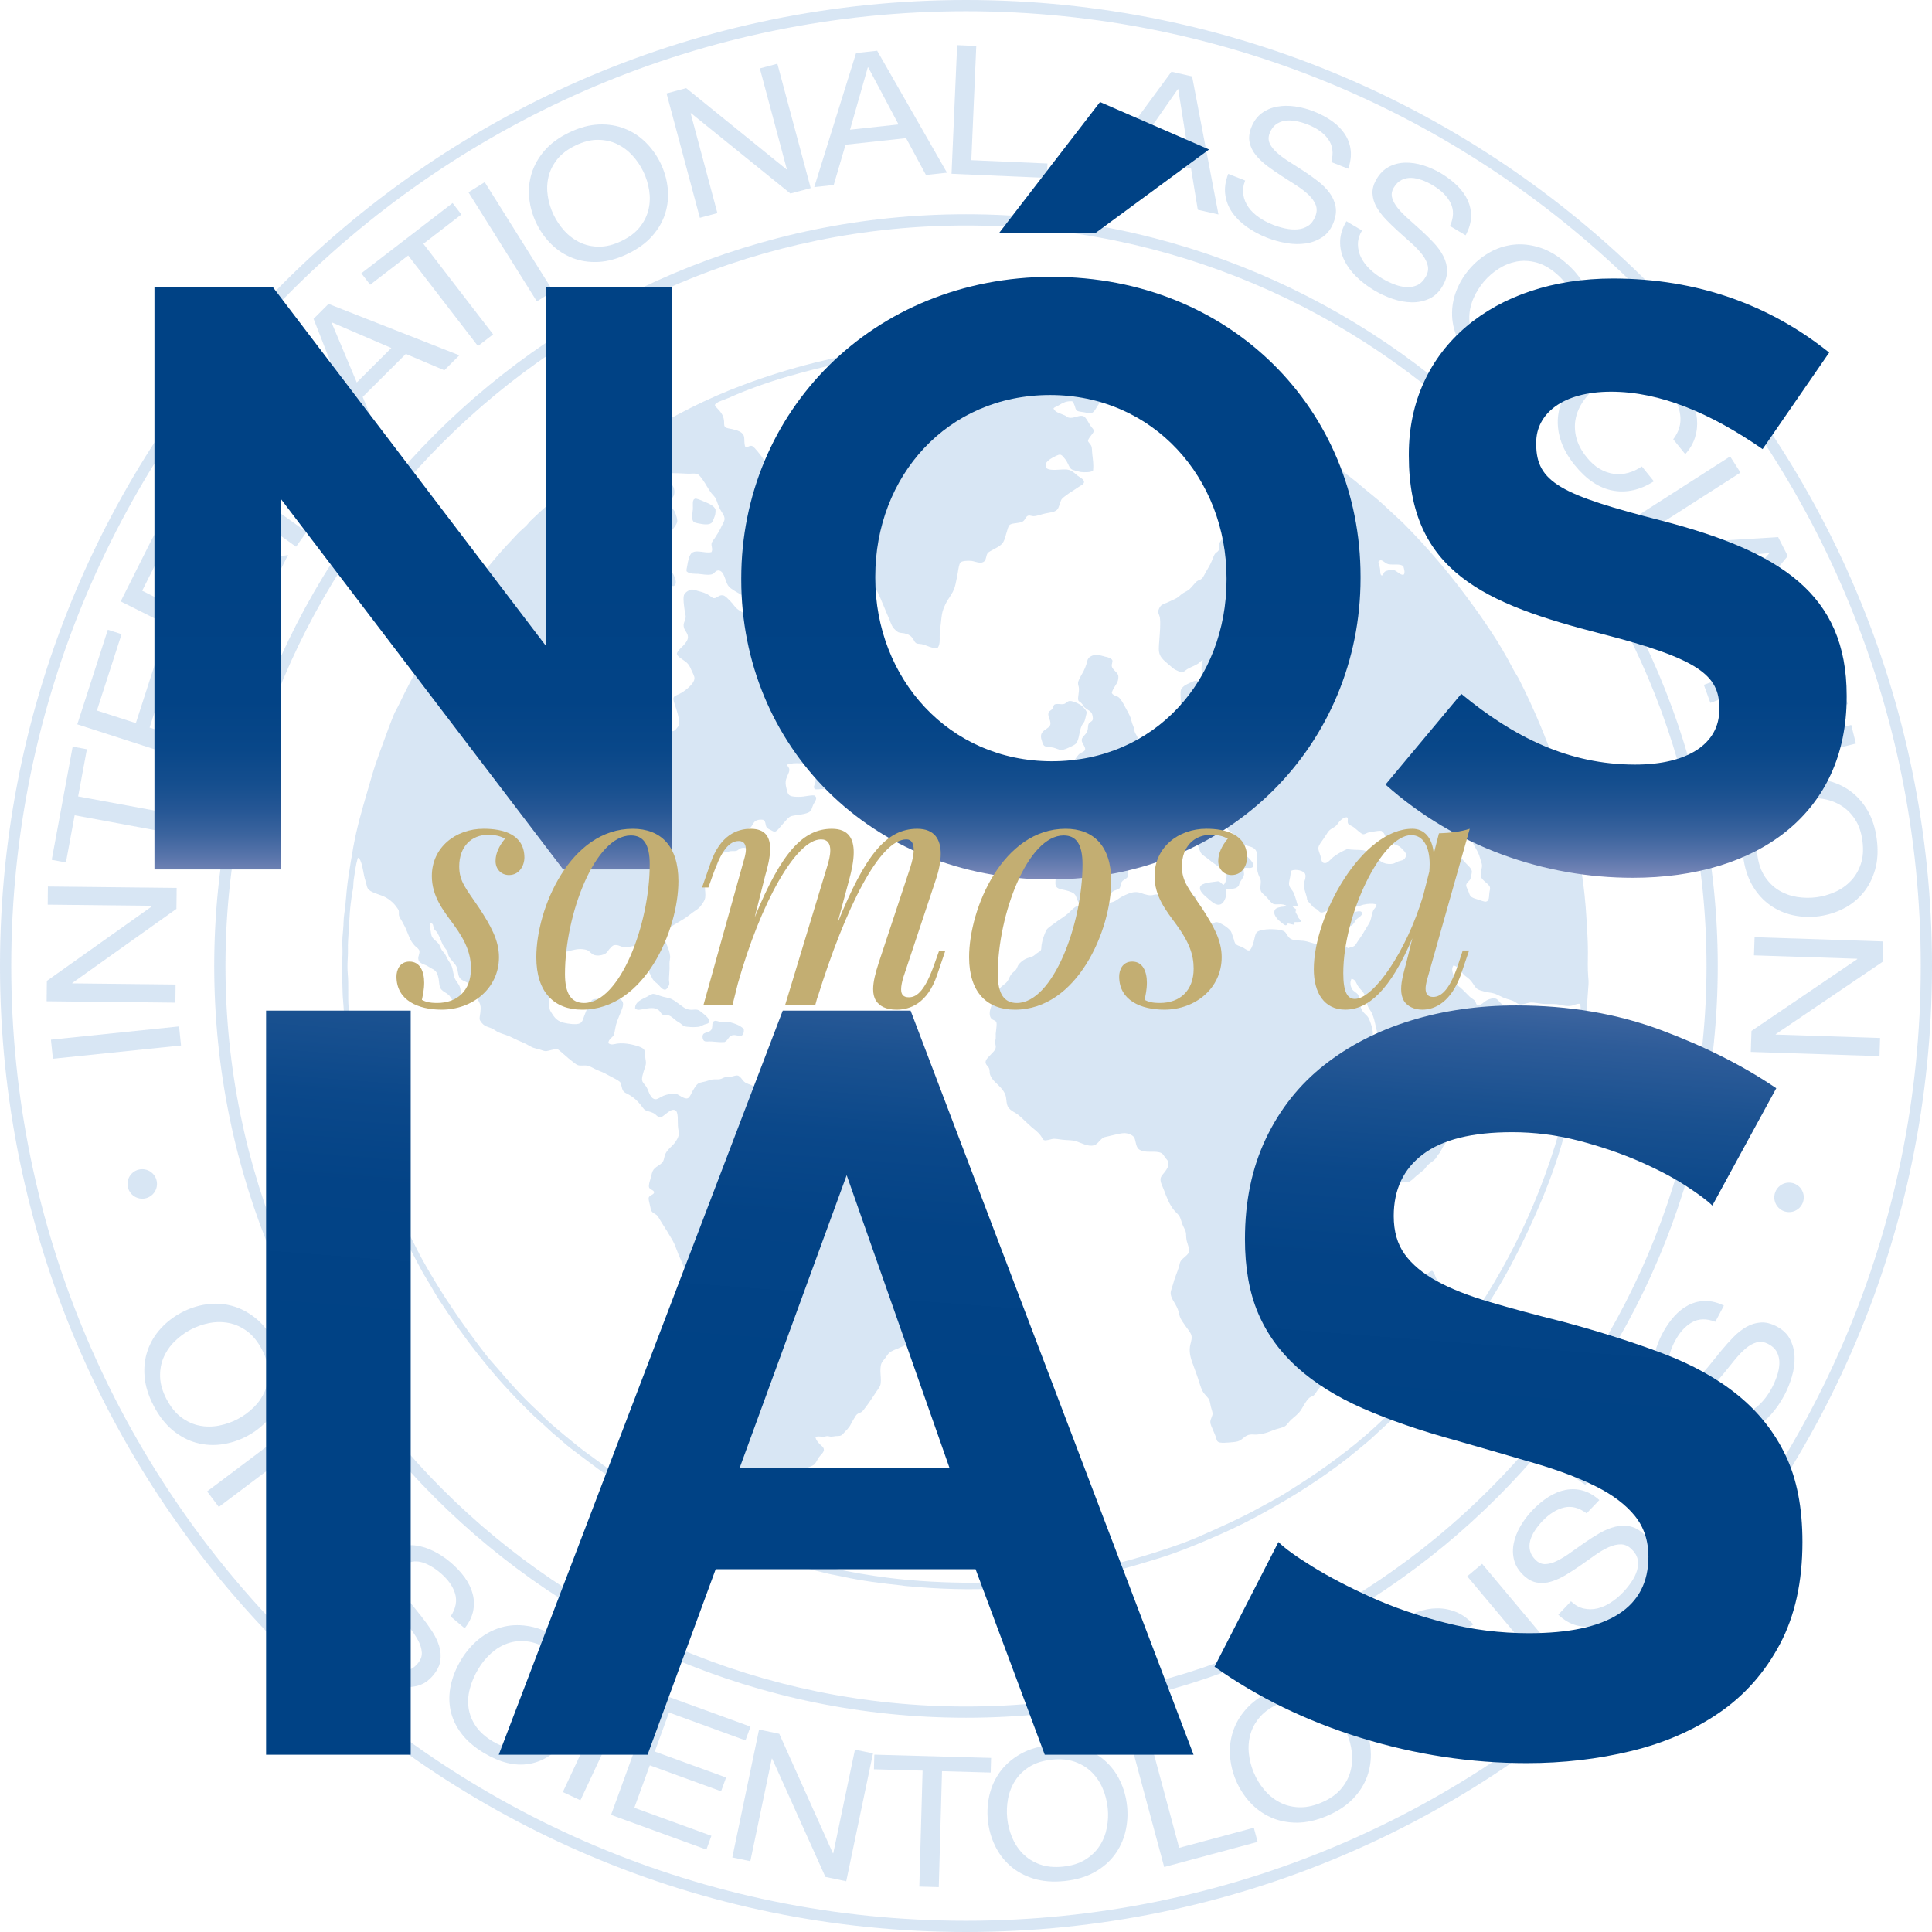 <?xml version="1.0" encoding="utf-8"?>
<!-- Generator: Adobe Illustrator 18.1.1, SVG Export Plug-In . SVG Version: 6.00 Build 0)  -->
<svg version="1.1" xmlns="http://www.w3.org/2000/svg" xmlns:xlink="http://www.w3.org/1999/xlink" x="0px" y="0px"
	 viewBox="0 0 1200 1200" enable-background="new 0 0 1200 1200" xml:space="preserve">
<g id="logo">
	<g>
		<defs>
			<rect id="SVGID_1_" x="0" y="0" width="1200" height="1200"/>
		</defs>
		<clipPath id="SVGID_2_">
			<use xlink:href="#SVGID_1_"  overflow="visible"/>
		</clipPath>
		<g clip-path="url(#SVGID_2_)">
			<defs>
				<rect id="SVGID_3_" x="0" y="0" width="1200" height="1200"/>
			</defs>
			<clipPath id="SVGID_4_">
				<use xlink:href="#SVGID_3_"  overflow="visible"/>
			</clipPath>
			<g opacity="0.35" clip-path="url(#SVGID_4_)">
				<g>
					<defs>
						<rect id="SVGID_5_" x="-61.91" y="-47.34" width="1323.83" height="1250.99"/>
					</defs>
					<clipPath id="SVGID_6_">
						<use xlink:href="#SVGID_5_"  overflow="visible"/>
					</clipPath>
					<path clip-path="url(#SVGID_6_)" fill="#8FB6E0" d="M267.35,577.42c0.29,1.42,0.4,3.11,0.88,4.22c0.8,1.86,3.37,3.17,4.57,5.1
						c0.62,0.99,0.92,2.24,1.58,3.34c0.56,0.94,1.53,1.66,2.11,2.64c0.69,1.16,1.17,2.46,1.93,3.69c0.76,1.21,1.69,2.57,2.11,3.69
						c0.93,2.46,0.99,5.35,2.11,7.91c0.74,1.7,2.42,3.15,2.99,5.1c0.36,1.25,1.02,4.38,0.88,5.63c-0.17,1.5-1.69,3.88-3.16,3.87
						c-2.08,0-3.45-3.59-4.57-4.57c-1.91-1.66-4.62-2.55-5.45-4.75c-0.58-1.54-0.54-3.58-0.88-5.28c-0.77-3.78-1.45-5.03-4.4-6.5
						c-1.1-0.55-2.13-1.31-2.99-1.76c-2.17-1.11-4.97-1.31-5.27-4.22c-0.17-1.63,1.03-3.26,0.7-4.92c-0.25-1.29-1.86-2.2-2.81-3.16
						c-3.2-3.27-3.85-6.89-5.98-11.43c-0.51-1.08-1.3-2.45-1.94-3.69c-0.69-1.34-1.72-2.61-1.93-3.69c-0.2-1.02,0.06-2.19-0.17-2.99
						c-0.2-0.69-0.77-1.45-1.23-2.11c-2.1-3.01-5.4-5.79-9.14-7.21c-3.24-1.23-7.4-2.27-8.79-4.4c-0.75-1.16-0.85-2.94-1.41-4.57
						c-1.71-5.01-1.52-10.23-4.04-14.41c-0.17,0-0.21-0.15-0.35-0.17c-0.21,0.08-0.4,0.19-0.53,0.35
						c-1.31,4.46-1.73,8.82-2.46,13.36c-0.25,1.61-0.16,3.22-0.35,4.93c-0.13,1.2-0.52,2.44-0.7,3.69
						c-0.61,4.31-1.14,8.23-1.41,12.3c-0.37,5.59-0.65,11.32-1.05,17.06c-0.23,3.33,0.08,6.82-0.18,10.37
						c-0.24,3.41-0.28,6.95,0,10.2c0.62,7.11-0.05,14.17,0.53,20.74c0.11,1.24,0.6,2.7,0.7,4.05c0.11,1.34-0.11,2.73,0,4.05
						c0.11,1.18,0.41,2.34,0.53,3.51c0.25,2.46,0.52,4.93,0.88,7.38c2.15,14.61,4.21,28.54,7.39,42.02
						c2.06,8.74,4.51,17.41,7.03,25.85c2.55,8.5,5.11,16.99,8.44,24.61c3.43,7.87,6.39,15.7,9.67,23.21
						c1.61,3.68,3.57,7.38,5.45,10.9c1.95,3.65,3.67,7.37,5.63,10.9c11.7,21.08,25.26,40.76,39.56,59.25
						c2.36,3.06,5.04,5.84,7.56,8.8c7.65,8.96,15.35,17.59,23.91,25.49c2.88,2.66,5.55,5.55,8.44,8.09
						c5.93,5.2,11.88,10.09,17.93,14.95c3.06,2.45,6.33,4.68,9.49,7.03c9.44,7.01,19.11,14,29.19,20.04
						c8.55,5.13,17.58,10.26,26.55,14.77c1.78,0.9,3.7,2.06,5.8,2.11c0.8-3.44-0.04-6.58-0.35-9.67c-0.15-1.52-0.46-3.11-0.7-4.57
						c-0.26-1.58-0.99-3.63-0.88-4.93c0.13-1.53,0.34-3.27,0.53-5.1c0.36-3.42,1.41-6.54,1.76-9.49c0.2-1.76,0.03-3.62,0.35-5.28
						c0.24-1.2,0.94-2.56,1.41-3.87c0.5-1.39,0.77-2.86,1.23-4.22c1.89-5.58,3.9-10.46,5.1-16.35c0.63-3.09,2.18-6.01,2.11-8.61
						c-0.05-1.65-1.07-3.2-1.06-5.28c0.02-3.63,2.08-7.56,2.46-11.25c0.15-1.43-0.01-2.81,0.17-4.22c0.16-1.25,0.41-2.57,0.7-3.87
						c0.55-2.42,0.97-4.91,1.58-7.39c0.59-2.39,1.52-4.73,1.76-7.21c0.13-1.38,0.01-2.78,0.17-4.22c0.15-1.33,0.47-2.7,0.53-4.05
						c0.09-2.25-0.35-4.38-0.35-6.85c0-2.26,0.25-4.62,0-6.51c-0.43-3.23-2.73-4.86-5.1-6.5c-1.82-1.25-3.81-2.54-5.45-3.69
						c-1.3-0.91-3.37-2.72-5.27-3.86c-1.82-1.09-4.91-1.88-5.8-3.52c-0.65-1.21-0.46-3.12-0.7-4.39c-0.53-2.69-2.33-5.81-3.51-8.79
						c-1.26-3.16-2.16-6.13-3.7-8.79c-2.24-3.88-4.66-7.74-7.03-11.43c-0.84-1.3-1.53-2.86-2.46-3.86c-1-1.09-2.85-1.56-3.52-2.82
						c-0.45-0.84-0.75-2.44-1.05-3.86c-0.35-1.64-0.91-3.4-0.71-4.4c0.34-1.64,3.36-1.83,3.34-3.34c-0.02-1.63-2.8-1.5-3.16-3.34
						c-0.25-1.27,0.4-3.36,0.88-4.92c0.55-1.81,0.9-3.86,1.41-4.92c1.45-3.05,5.04-3.52,6.5-6.16c0.62-1.11,0.74-3.15,1.41-4.57
						c1.34-2.86,4.08-4.57,5.8-6.86c1.01-1.34,2.23-3.3,2.46-4.92c0.19-1.35-0.13-2.82-0.35-4.22c-0.53-3.5,0.58-10.51-2.11-11.25
						c-1.95-0.54-3.45,0.92-4.92,1.93c-1.42,0.98-2.94,2.69-4.4,2.64c-1.19-0.04-2.43-1.93-3.87-2.64
						c-2.01-0.99-4.14-1.23-5.27-1.93c-0.87-0.55-1.82-2.1-2.82-3.34c-1.83-2.3-4.11-4.34-6.5-5.8c-1.33-0.82-2.94-1.35-3.87-2.29
						c-1.33-1.33-1.39-4.39-2.11-5.63c-0.52-0.9-2.75-2.07-4.57-2.99c-1.81-0.91-3.31-1.8-4.92-2.64c-1.8-0.94-3.61-1.56-5.28-2.28
						c-1.81-0.8-3.42-1.92-5.27-2.46c-1.89-0.55-4.09,0.11-6.15-0.35c-1.07-0.24-2.43-1.48-3.51-2.29c-3.58-2.66-6.15-5.44-9.5-7.91
						c-1.18,0.14-2.43,0.45-3.69,0.7c-1.2,0.23-2.56,0.75-3.69,0.7c-0.85-0.03-2.35-0.66-3.69-1.05c-1.36-0.4-2.84-0.67-3.87-1.06
						c-1.61-0.61-3.32-1.8-5.1-2.64c-2.75-1.29-5.73-2.42-8.09-3.7c-2.62-1.41-6.1-2.14-8.61-3.33c-1.01-0.48-2.36-1.58-3.87-2.29
						c-1.46-0.69-3.2-1.03-4.4-1.76c-1.31-0.8-2.98-2.8-3.17-3.86c-0.21-1.24,0.25-2.74,0.35-3.87c0.13-1.39,0.31-2.79,0.18-4.04
						c-0.23-2.09-1.03-3.16-1.93-4.75c-0.52-0.91-1.13-1.86-1.58-2.82c-0.94-1.95-1.57-4.37-2.81-5.98c-1.5-1.93-5.42-2.34-6.68-4.4
						c-1.19-1.94-0.91-4.35-1.76-6.5c-1.06-2.69-3.87-4.42-5.1-7.21c-0.33-0.76-0.35-1.69-0.7-2.46c-0.71-1.57-2.27-2.91-2.99-4.57
						c-0.97-2.25-2.06-5-3.16-7.03c-0.55-1-1.81-1.83-2.29-2.81c-0.55-1.14-0.06-3.48-2.11-3.17
						C266.38,574.41,267.09,576.15,267.35,577.42 M832.43,509.74c-1.04,0.97-1.63,2.33-2.82,3.34c-1.11,0.95-2.87,1.62-4.04,2.81
						c-0.65,0.66-1.25,1.7-1.76,2.46c-0.56,0.86-1.13,1.71-1.76,2.64c-1.11,1.63-2.99,3.86-3.16,5.45c-0.2,1.82,0.8,3.3,1.41,5.63
						c0.56,2.15,0.53,4.13,2.81,4.04c1.64-0.06,3.98-2.95,4.92-3.69c2.67-2.09,5.51-3.62,8.8-5.1c2.73,0.67,6.04,0.43,9.14,0.7
						c1.11,0.1,2.31,0.5,3.51,0.71c1.34,0.23,2.82,0.25,3.69,0.7c1.92,0.97,2.24,3.6,3.86,5.1c1.52,1.4,4.72,2.64,8.26,1.93
						c0.97-0.19,1.85-0.92,3.17-1.41c1.42-0.52,2.59-0.53,3.52-1.23c0.6-0.46,1.47-1.81,1.4-2.99c-0.05-0.79-0.91-1.95-1.76-2.82
						c-0.8-0.83-1.85-1.92-2.46-2.28c-1.31-0.79-2.9-1.16-4.22-1.93c-1.3-0.77-2.64-1.54-3.51-2.64c-1.49-1.87-1.16-3.79-3.51-5.1
						c-1.45-0.09-2.9,0.11-4.22,0.35c-1.33,0.25-2.65,0.39-3.87,0.7c-1.05,0.27-2.09,1.17-3.16,1.05c-0.83-0.09-2.2-1.36-3.16-2.11
						c-1.07-0.83-2.18-1.94-2.99-2.46c-1.31-0.86-2.94-1.1-3.34-2.46c-0.34-1.14,0.43-2.84-0.53-3.52
						C834.79,507.64,833.39,508.83,832.43,509.74 M910.49,509.74c-1.19,0.81-2.54,1.6-3.16,2.29c-1,1.09-2.42,3.57-2.64,5.1
						c-0.29,2.04,0.9,4.47,0.71,6.85c-0.15,1.71-0.92,3.49-0.71,4.92c0.16,1.07,1.42,2.06,2.28,3.17c0.83,1.05,1.69,2.07,2.47,2.99
						c1.68,1.98,4.55,4.08,4.74,6.15c0.05,0.58-0.21,1.74-0.35,2.46c-0.16,0.79-0.32,1.81-0.53,2.28c-0.56,1.27-2.57,2.3-2.64,3.87
						c-0.04,0.99,0.72,2.12,1.23,3.34c0.52,1.25,0.84,2.61,1.41,3.34c0.92,1.17,2.91,1.64,4.39,2.11c1.62,0.51,4.12,1.61,5.28,1.41
						c1.98-0.35,1.84-2.61,2.11-5.45c0.12-1.26,0.64-2.45,0.35-3.52c-0.54-2.05-5.1-4.23-5.63-6.68c-0.55-2.55,0.78-4.71,0.7-6.85
						c-0.05-1.29-0.84-3.13-1.23-4.57c-0.93-3.48-2.3-5.28-3.69-7.91c-0.68-1.28-1.8-3.22-1.76-4.22c0.05-1.35,1.7-3.18,2.81-4.4
						c1.04-1.14,2.42-2.97,3.87-3.52c1.62-0.61,4.89-0.17,4.92-2.11c0.03-1.39-2.13-1.76-4.22-2.29c-2.6-0.66-5.07-1.56-7.04-1.06
						C912.93,507.77,911.85,508.81,910.49,509.74 M862.49,350.45c-2.65-0.43-4.27-4.1-6.33-1.58c0.08,1.41,0.91,3.01,1.06,4.75
						c0.16,1.89-0.09,3.3,1.06,3.87c1.11-0.57,1.03-1.78,1.93-2.46c0.79-0.59,3.71-1.27,5.1-1.05c2.33,0.36,4.32,3.46,6.51,2.99
						c1.18-1.18,0.15-3.94-0.17-5.28C869.48,349.94,865.94,351.01,862.49,350.45 M539.87,275.9c-1.26-0.12-2.51,1.38-3.34,1.94
						c-1.02,0.67-2.25,1.68-3.51,1.76c-2.92,0.18-7.03-2.75-7.39-5.45c-0.16-1.2,0.39-2.61,0.35-4.05c-0.04-1.3-0.35-2.55-0.35-3.87
						c-0.01-1.3,0.25-2.5,0.35-3.87c0.12-1.58-0.17-3.19,0-4.57c0.22-1.78,1.41-3.67,1.23-5.45c-0.13-1.27-1.21-2.56-1.58-3.87
						c-0.44-1.52-0.59-3.2-0.88-4.57c-0.31-1.47-0.6-3.07-0.88-4.57c-0.3-1.64-0.7-3.41-0.7-4.92c0-1.35,0.5-2.5,0.35-3.7
						c-0.23-1.84-1.21-3.06-2.46-4.57c-0.42-0.13-1.55,0.14-1.76,0.18c-10.45,2.03-20.46,4.82-30.06,7.56
						c-6.51,1.85-12.82,3.93-18.99,6.15c-6.55,2.36-11.69,4.45-17.93,7.21c-2.37,1.05-8.14,2.61-8.26,4.39
						c-0.04,0.6,0.71,1.23,1.05,1.58c2.1,2.2,4.13,4.28,4.57,7.91c0.2,1.65-0.14,2.92,0.52,3.87c0.79,1.11,2.96,1.14,4.75,1.58
						c3.03,0.74,5.76,1.58,6.85,3.69c1.03,1.97,0.03,5.04,1.23,7.56c1.77,0.11,2.12-1.18,3.86-0.88c1.05,0.18,2.94,2.61,3.87,3.69
						c1.35,1.58,2.22,2.87,3.34,4.4c1.13,1.53,2.43,2.71,3.34,4.22c1.01,1.67,1.88,3.57,2.11,5.62c0.08,0.78-0.07,1.79,0,2.29
						c0.15,1.22,1.08,3.01,0.88,4.75c-0.15,1.24-1.39,2.29-1.23,3.52c0.17,1.35,2.17,2.44,2.99,3.87c0.79,1.38,1.16,2.86,1.76,3.69
						c1.85,2.55,5.59,4.41,8.61,6.5c3.1,2.15,6.65,3.77,9.14,6.15c0.79,0.75,1.62,2.04,2.46,3.17c1.41,1.87,2.39,2.95,1.76,5.45
						c-0.4,1.57-1.85,3.21-2.99,4.57c-1.14,1.37-2.39,2.63-3.51,4.04c-0.97,1.22-2.01,2.7-3.51,4.05c-0.6,0.53-1.56,0.95-2.29,1.58
						c-0.46,0.4-0.54,0.8-0.88,1.06c-1.97,1.51-3.68-0.45-5.1-1.76c-2.57-2.37-3.65-3.74-5.62-6.68c-0.6-0.89-1.65-3.49-2.99-3.16
						c-1.3,0.31-1.56,5.6-1.23,8.26c0.27,2.27,1.76,4.07,3.16,5.45c0.99,0.98,2.2,1.9,3.16,2.82c2.81,2.67,5.21,4.9,5.62,9.84
						c0.16,1.94,0.3,4.41,0.18,5.63c-0.17,1.72-1.51,2.62-2.46,4.04c-0.88,1.32-1.86,2.93-2.28,3.87c-0.75,1.65-0.63,4.91-2.29,5.27
						c-1.14,0.25-2.76-1.09-4.22-1.93c-1.5-0.86-3.02-1.5-4.04-2.11c-5.61-3.3-9.65-6.92-14.77-10.02c-2.48-1.5-5.67-3-7.39-5.1
						c-2.11-2.57-2.41-9.64-6.33-9.67c-1.84-0.01-2.39,2.08-4.22,2.46c-2.76,0.59-5.79-0.19-8.26-0.35
						c-2.44-0.16-5.35,0.23-7.21-1.58c-0.19-0.99,0.16-2.04,0.35-3.16c0.54-3.11,1.19-7.19,3.16-8.44
						c3.03-1.93,8.51,0.67,11.96-0.35c0.98-1.92-0.17-3.58,0-5.1c0.14-1.27,1.27-2.4,2.11-3.69c1.71-2.64,2.91-4.52,4.22-7.39
						c0.71-1.54,1.67-2.85,1.76-4.22c0.15-2.26-1.53-3.87-2.81-6.33c-1.07-2.05-1.73-4.42-2.46-6.15c-0.6-1.41-2.01-2.58-2.99-3.87
						c-2.05-2.68-3.19-5.23-5.1-7.91c-0.95-1.34-2.17-3.01-2.99-3.52c-1.66-1.04-4.48-0.32-7.21-0.53
						c-6.29-0.47-16.33-0.35-23.38-0.35c-1.42,0-2.38-0.74-3.87-1.23c-1.17-0.38-2.58-0.7-3.34-1.05c-1.3-0.61-3.32-2.64-4.57-4.22
						c-1.11-1.41-2.43-4.26-4.4-4.4c-2.06-0.15-4.19,2.24-5.8,3.34c-1.25,0.86-4.99,2.79-5.1,4.22c-0.07,0.78,1.07,2.06,1.58,2.82
						c0.8,1.19,1.11,2.02,2.11,2.46c0.95,0.19,1.88-0.94,2.99-0.71c1.52,0.32,2.1,3.29,2.99,4.75c0.86,1.39,2.88,2.69,3.17,4.57
						c0.11,0.75-0.09,1.62-0.18,2.46c-0.27,2.63-0.91,4.8-0.35,6.86c3.92,1.22,3.63-3.06,4.4-5.8c0.61-2.18,2.03-3.81,2.11-5.1
						c0.14-2.31-2.17-4.96-1.76-7.03c0.37-1.87,3.34-2.31,5.27-1.93c1.48,0.28,2.84,1.72,4.57,2.46c2.27,0.96,4.93,1.26,7.56,2.11
						c2.63,0.84,5.19,1.17,6.5,2.28c1.72,1.47,2.23,4.24,1.76,6.33c-0.51,2.28-3.04,3.88-2.99,5.62c0.05,1.51,2.55,3.48,3.34,5.1
						c0.76,1.57,1.78,4.89,1.58,6.15c-0.34,2.08-2.39,4.17-3.69,6.15c-1.12,1.71-2.87,4.43-4.57,5.28c-0.68,0.34-1.9,0.44-2.99,0.88
						c-0.93,0.37-1.72,0.97-2.64,1.23c-0.96,0.28-2.08,0.18-3.16,0.35c-1.12,0.18-2.13,0.71-2.99,0.71c-0.78,0-1.65-0.3-2.64-0.35
						c-2.95-0.15-6.83,0-8.09,1.41c-0.75,0.83-1.62,4.61-1.76,5.63c-0.11,0.8,0.1,1.72,0,2.64c-0.13,1.15-0.54,2.57-0.7,3.86
						c-0.19,1.51-0.21,3.16-0.53,4.05c-0.3,0.82-1.22,1.51-1.93,2.46c-0.66,0.88-1.02,2.05-1.58,2.81
						c-0.94,1.26-2.83,2.84-4.05,3.52c-0.86,0.48-2.51,0.8-3.51,1.58c-0.97,0.75-1.6,2.14-2.29,3.34c-1.51,2.63-3.15,4.39-4.92,6.68
						c-0.94,1.22-1.99,2.29-2.46,3.34c-0.53,1.2-0.55,3.11-1.41,4.57c-1.21,2.07-3.93,3.62-4.4,5.1c-0.34,1.07-0.03,3.02,0,4.92
						c0.03,1.92-0.21,4.02,0.17,5.1c0.43,1.19,2.07,1.98,3.16,2.99c1.01,0.92,2.26,2.19,2.82,3.34c0.69,1.45,0.73,3.07,1.4,4.04
						c0.56,0.82,2.89,0.88,4.22,1.23c2.8,0.72,4.59,1.43,7.03,2.46c2.28,0.96,3.3,1.31,4.22,3.34c0.95,2.09,1.37,3.95,2.46,5.98
						c1.82,1.06,3.97,1.62,5.98,1.94c2.95,0.46,4.97,0.75,7.56,1.4c1.78,0.45,3.58,0.87,4.92,1.58c1.08,0.58,1.93,1.42,2.99,2.29
						c1.05,0.86,2.1,1.52,2.29,2.46c0.3,1.53-0.56,3.62-0.7,5.46c-0.07,0.79,0.05,1.69,0,2.63c-0.13,2.27-0.5,5.67,0.17,7.56
						c0.62,1.74,2.36,2.74,3.69,3.69c1.19,0.86,3.3,2.73,4.92,2.64c2.03-0.12,2.86-2.48,4.22-3.69c0.11-5.11-1.45-8.82-2.64-12.66
						c-0.36-1.17-1.22-3.07-0.88-4.39c0.32-1.28,2.35-1.8,3.69-2.47c1.73-0.85,2.97-1.77,3.87-2.46c1.7-1.3,5.28-4.38,5.45-7.04
						c0.09-1.45-0.92-3.02-1.58-4.57c-1.8-4.19-2.45-5.03-5.98-7.39c-1.49-1-3.35-2.26-3.34-3.52c0.01-0.74,1.08-2.04,1.58-2.63
						c0.78-0.93,1.65-1.61,2.11-2.11c1.19-1.29,3.11-3.31,3.16-5.46c0.07-2.72-2.29-4.04-2.64-6.68c-0.32-2.5,1.2-3.71,1.23-6.15
						c0.01-1.21-0.52-2.67-0.7-4.22c-0.17-1.43-0.42-3.03-0.53-4.4c-0.09-1.21-0.25-3.53,0.18-4.75c0.52-1.49,2.99-3.13,4.22-3.34
						c1.82-0.31,3.14,0.48,4.75,0.88c2.76,0.7,4.72,1.35,6.68,2.64c0.99,0.64,2,1.74,2.99,1.76c2.01,0.03,2.9-2.22,5.63-1.76
						c1.47,0.25,3.44,2.56,4.75,3.87c1.56,1.56,2.45,3.23,4.05,4.57c1.27,1.07,3.26,1.96,5.1,3.52c0.73,0.62,1.52,1.29,2.46,1.93
						c1.06,0.72,1.92,1.45,2.11,2.28c0.23,1.02-0.31,2.2-0.35,3.34c-0.03,0.72,0.19,1.58,0.17,2.46c-0.02,3.12-0.86,7.17-0.17,9.14
						c0.44,1.25,2.55,3.12,4.4,3.69c0.87,0.27,3.13,0.58,4.22-0.35c0.94-0.8,0.89-2.34,1.23-3.87c0.27-1.2,0.38-2.53,1.05-4.05
						c0.58-1.29,1.76-2.2,2.82-3.52c1.07-1.33,1.73-2.84,2.99-2.99c1.5-0.17,1.86,0.54,2.64,1.06c0.87,0.58,1.69,1.1,2.11,1.58
						c1.77,2.01,2.44,5.09,3.87,7.56c0.68,1.18,1.49,2.38,2.29,3.51c0.81,1.17,1.93,2.03,2.64,3.16c2.11,3.4,2.8,6.95,3.16,11.78
						c0.11,1.46-0.24,2.97,0,4.57c0.24,1.61,1,2.27,1.76,3.34c0.53,0.76,0.88,1.6,1.41,2.11c1.33,1.3,3.32,1.82,4.92,2.99
						c2.04,1.49,3.46,3.68,5.45,4.75c1.93,1.03,4.44,1.07,6.5,2.29c1.22,0.71,1.88,2.49,2.64,4.22c1.4,3.18,2.09,6.61,2.81,10.02
						c0.39,1.84,1.14,4.04,0.88,5.63c-0.16,0.99-0.98,2-1.93,3.16c-0.7,0.86-1.41,2.41-2.29,2.82c-2.44,1.14-5.74-0.55-8.97,0
						c-1.98,0.98-2.91,2.8-4.22,4.57c-1.16,1.57-2.37,3.85-4.22,4.57c-4.55,1.76-11.5-0.55-16.35,1.41
						c-0.14,1.3,1.26,1.54,1.23,3.34c-0.03,2.08-2.01,4.4-2.28,7.21c-0.16,1.64,0.3,3.52,0.7,5.1c0.34,1.34,0.6,2.94,2.11,3.69
						c1.25,0.62,3.36,0.68,5.27,0.7c3.88,0.04,6.75-1.13,9.67-0.88c2.56,1.54,0.47,3.43-0.71,5.98c-0.66,1.45-0.88,3.07-1.76,3.87
						c-2.29,2.09-8.12,2.04-11.78,2.99c-1.72,0.44-3.91,3.46-5.28,4.92c-0.66,0.7-1.48,1.7-2.28,2.64c-0.63,0.74-1.7,2.08-2.82,2.11
						c-0.77,0.02-1.78-0.7-2.46-1.05c-0.86-0.44-1.84-0.85-2.28-1.41c-1.32-1.66-0.43-4.15-2.46-4.92c-1.61-0.16-3.23-0.12-4.57,0.7
						c-1.65,1.01-2.12,3.43-3.52,4.4c-1.05,0.72-2.62,0.82-3.34,1.58c-1.33,1.41-1.73,6.04,0.7,6.15c1.48,0.07,1.42-2.51,3.52-2.11
						c1.57,0.3,1.21,2.33,0.7,3.87c-0.42,1.28-1.18,2.94-2.46,3.16c-1.07,0.19-2.28-0.42-3.34-0.35c-0.64,0.04-1.09,0.21-1.58,0.35
						c-1.09,0.33-1.64,1.33-2.81,1.58c-1.04,0.23-2.35,0-3.52,0.18c-1.06,0.16-2.04,0.51-2.99,0.7c-2.41,0.48-4.5,0.37-5.1,2.29
						c-0.48,1.54,0.47,2.8,0.17,4.57c-0.17,0.98-0.97,2.09-1.58,2.99c-0.58,0.86-1.19,1.78-1.76,2.64
						c-1.24,1.89-3.41,3.19-4.04,4.75c-0.43,1.05-0.51,2.67-0.53,3.87c-0.04,2.32,0.44,4.81,0.18,6.86
						c-0.27,1.99-1.19,2.99-2.11,4.4c-1.41,2.15-2.56,2.88-4.57,4.22c-0.9,0.6-1.82,1.27-2.64,1.93
						c-5.4,4.39-11.03,6.29-16.35,11.08c-0.04,5.99,3.35,9.49,3.86,14.94c0.1,1.05-0.23,2.16-0.35,3.52c-0.12,1.26,0.04,2.7,0,4.04
						c-0.08,2.44-0.36,5.07-0.35,7.21c0,0.75,0.3,1.71,0.18,2.46c-0.21,1.34-1.53,3.39-2.46,3.52c-1.86,0.25-3.41-2.14-4.22-2.99
						c-1.25-1.3-2.53-1.84-3.51-3.34c-0.76-1.15-1.35-2.87-2.29-4.4c-0.79-1.3-1.98-2.89-2.46-4.22c-0.54-1.49-0.93-3.89-1.23-6.15
						c-0.34-2.52-0.23-5.37-1.41-6.15c-0.95-0.63-3.36-0.09-4.92,0.18c-1.41,0.24-3.05,0.92-4.57,0.88
						c-2.77-0.08-4.69-1.99-7.21-1.41c-1.09,0.25-2.05,1.44-2.82,2.29c-0.8,0.88-1.43,2.14-2.46,2.82
						c-1.71,1.13-4.64,1.65-6.85,1.05c-1.9-0.51-2.95-2.36-4.4-2.99c-0.94-0.4-1.93-0.6-2.99-0.7c-3.23-0.32-6.01,0.54-9.49,1.41
						c-4.98,1.25-9.14,2.34-9.67,7.56c-0.31,3.05,1.36,5.84,0.7,9.14c-0.29,1.44-1.62,2.8-2.11,4.39c-0.76,2.46,0,5.28,0,8.27
						c0,1.98-0.39,4.36,0,6.33c0.22,1.1,1.59,3.03,2.28,4.05c1.59,2.31,3.36,3.77,6.68,4.57c2.31,0.56,7.58,1.4,9.85,0.35
						c1.67-0.78,1.88-2.47,2.64-4.4c1.05-2.66,1.86-4.97,3.16-7.38c0.46-0.84,1.26-2.49,2.29-2.99c1.58-0.77,5.18-0.16,7.39-0.17
						c4.8-0.03,7.63-1.94,10.2,0.35c2.05,1.84,1.05,4.36,0,7.04c-1.25,3.18-2.58,5.79-3.34,8.96c-0.45,1.88-0.62,3.73-1.05,5.28
						c-0.6,2.12-3.81,3.17-3.52,5.63c1.62,1.35,3.49,0.59,4.92,0.35c3.12-0.53,6.48-0.15,8.97,0.35c2.5,0.51,7.3,1.69,8.26,3.34
						c0.7,1.19,0.52,3.34,0.7,4.74c0.2,1.54,0.6,2.93,0.35,4.4c-0.24,1.42-0.98,2.98-1.4,4.57c-0.44,1.65-1.14,3.55-0.88,5.27
						c0.26,1.69,2.01,2.9,2.82,4.4c1.35,2.52,2.31,7.23,5.45,7.39c1.49,0.07,3.17-1.4,4.92-2.11c1.67-0.68,3.92-1.24,5.8-1.4
						c0.4-0.04,1.11-0.07,1.58,0c2,0.3,5.18,3.47,7.56,2.98c1.38-0.28,2.6-3.45,3.34-4.74c0.96-1.68,2.21-3.81,3.52-4.57
						c1-0.59,2.73-0.77,4.39-1.23c1.65-0.46,3.28-1.1,4.57-1.23c1.5-0.15,3.02,0.09,4.4-0.17c1.28-0.25,2.23-1.02,3.34-1.23
						c1.06-0.21,2.58-0.09,3.87-0.35c1.46-0.3,2.72-0.86,3.69-0.7c1.84,0.31,3.02,3.12,4.57,4.22c1.21,0.86,3.65,1.55,5.8,2.46
						c2.02,0.85,4.13,2.06,6.15,2.11c1.53,0.04,3.34-0.39,4.92-0.7c1.6-0.32,3.23-1.06,4.75-1.06c1.62,0,4.06,0.8,5.63,1.41
						c1.83,0.72,2.71,2.61,4.22,4.05c1.19,1.13,2.68,2.01,3.69,2.99c1.34,1.28,2.29,3.03,3.87,4.22c1.57,1.18,3.45,2.05,4.92,3.34
						c2.36,2.07,3.59,4.91,7.03,5.45c1.42,0.23,2.87-0.16,4.22,0c2.37,0.28,4.76,1.24,6.86,1.76c1.32,0.33,2.68,0.21,3.86,0.53
						c2.58,0.7,4.65,3.06,6.51,4.92c1.61,1.61,3.64,3.08,4.75,4.92c1.13,1.88,1.78,4.54,2.11,6.86c0.13,0.89,0.01,1.86,0.17,2.82
						c0.25,1.46,1.14,2.88,1.41,4.22c0.22,1.09-0.03,2.2,0.53,3.16c2.01,0.71,3.92,2.49,6.68,2.81c3.07,0.35,6.36,0.07,8.79,1.23
						c1.28,0.61,2.13,1.87,2.46,3.16c0.35,1.38-0.26,3.31,0.88,4.75c3.31,0.03,3.73-3,6.33-3.34c1.28-0.17,2.8,0.55,4.4,1.05
						c0.78,0.24,1.59,0.26,2.29,0.53c0.67,0.25,1.17,0.77,1.76,1.05c1.5,0.74,2.9,1,4.04,1.58c1.34,0.68,2.49,1.33,3.69,1.94
						c1.72,0.87,3.35,3.44,5.28,5.1c3.75,3.22,7.38,5.55,11.6,8.26c2.12,1.36,4.92,2.26,6.33,3.69c2.95,2.98,0.67,8.23-0.35,11.25
						c-0.59,1.75-1.07,3.69-1.93,5.1c-0.84,1.37-2.65,2.91-3.87,4.04c-1.33,1.25-3.16,2.12-4.04,3.34
						c-0.41,0.56-0.55,1.88-1.06,2.63c-0.67,1.02-2.38,1.62-2.99,2.99c-0.66,1.48-0.76,3.69-1.23,5.62
						c-0.48,1.97-1.25,3.95-1.41,5.63c-0.1,1,0.08,2,0,2.99c-0.19,2.22-0.99,4.19-1.76,6.32c-0.77,2.12-1.17,4.33-1.93,6.16
						c-0.81,1.93-1.71,3.78-2.64,5.45c-0.47,0.86-0.89,1.85-1.41,2.64c-0.55,0.84-1.45,1.45-1.93,2.29
						c-1.17,2.04-2.06,5.06-3.16,7.21c-0.43,0.84-1.38,1.29-2.11,1.93c-0.84,0.76-1.21,1.39-2.11,1.58
						c-3.2,0.68-6.69-0.99-9.67-0.35c-0.9,0.2-2.02,0.86-3.16,1.41c-1.08,0.52-2.19,0.99-3.16,1.41c-2.25,0.97-4.64,1.76-6.15,2.99
						c-0.93,0.75-1.71,2.08-2.64,3.34c-0.87,1.18-2.08,2.39-2.46,3.51c-1.5,4.37,0.51,9.89-0.7,13.54c-0.43,1.3-1.75,2.8-2.64,4.22
						c-0.91,1.46-1.89,2.88-2.82,4.22c-0.84,1.23-1.8,2.75-2.81,4.04c-1.09,1.39-2.12,3.01-3.16,3.87
						c-0.76,0.63-2.06,0.77-2.99,1.58c-0.8,0.7-1.59,2.36-2.47,3.69c-0.82,1.25-1.45,2.82-2.28,4.04c-0.6,0.89-1.54,1.9-2.46,2.82
						c-0.86,0.86-1.93,2.29-2.81,2.64c-1.07,0.41-2.01,0.23-3.16,0.35c-0.98,0.11-1.9,0.35-2.81,0.35c-0.9,0.01-1.72-0.36-2.64-0.35
						c-0.52,0.01-1.03,0.3-1.58,0.35c-2.24,0.2-4.21-0.62-5.63,0.35c0.47,1.68,1.29,2.76,2.46,4.05c1.03,1.13,2.86,2.05,2.81,3.87
						c-0.04,1.54-2.1,3.14-2.98,4.4c-1.13,1.6-1.85,3.54-2.99,4.57c-0.84,0.77-2.32,1.26-3.52,1.76c-4.06,1.69-9.35,1.17-13.54,2.47
						c-1.3,1.33-0.77,3.77-1.58,5.63c-1.02,2.34-4.12,3.43-4.93,5.98c-0.23,0.72-0.09,1.66-0.35,2.46
						c-0.29,0.89-1.35,2.17-2.28,3.34c-0.87,1.09-1.72,2.28-2.46,3.34c-1.56,2.21-3.48,4.53-4.57,6.86
						c-0.58,1.23-0.68,2.72-1.23,3.69c-0.59,1.04-3.2,1.82-4.4,2.46c-1.62,0.86-2.84,1.51-3.51,2.82c-0.1,2.77,0.86,4.47,0.35,7.21
						c6.42,3.19,13.42,5.07,20.4,7.38c21.03,6.96,43.98,12.07,68.39,15.12c16.81,2.09,34.72,2.99,52.57,2.99
						c2.19,0,4.26-0.16,6.5-0.35c2.35-0.19,4.76,0.17,7.04,0c8.77-0.67,17.22-1.41,25.49-2.29c8.34-0.88,16.42-2.18,24.26-3.69
						c19.69-3.8,37.61-8.6,55.03-14.42c6.97-2.33,13.93-4.72,20.39-7.56c13.1-5.76,25.85-11.37,37.8-17.94
						c6.05-3.31,12.08-6.41,17.76-10.02c8.64-5.5,17.12-10.85,25.14-16.71c8.05-5.87,15.96-11.84,23.38-18.28
						c4.91-4.26,9.78-8.72,14.42-13.36c4.63-4.63,9.63-9.06,14.06-13.89c4.48-4.87,8.98-9.61,13.19-14.59
						c8.56-10.14,16.93-20.27,24.44-31.29c26.3-38.63,47.05-82.84,59.6-135.38c1.34-5.66,2.51-11.51,3.51-17.23
						c0.74-4.23,1.13-8.36,1.76-12.13c0.72-4.32,1.27-8.42,1.76-12.31c0.27-2.07,0.55-4.22,0.7-6.33c0.31-4.13,0.76-8.19,0.18-11.78
						c-1.83-0.47-4.07,0.99-5.98,1.23c-3.42,0.43-6.18-0.81-8.79-1.06c-2.52-0.24-5.54,0.06-8.26-0.17
						c-2.71-0.24-5.44-0.96-7.56-0.88c-2.29,0.09-5.05,1.58-7.38,1.06c-1.07-0.24-2.26-1.38-3.51-1.93c-1.35-0.6-2.8-0.99-4.22-1.41
						c-2.91-0.86-5.42-2.62-7.91-3.34c-1.68-0.49-3.61-0.6-5.45-1.05c-1.69-0.42-3.82-0.97-4.92-1.76
						c-1.37-0.98-2.51-3.26-3.69-4.75c-0.71-0.88-1.31-1.46-2.11-2.11c-0.86-0.68-1.81-1.25-2.46-1.93
						c-0.99-1.03-1.66-2.28-2.81-3.34c-1.05-0.97-2-2.17-3.7-2.46c-1.53,2.34-0.44,4.42,0.17,6.86c0.4,1.56,0.27,3.14,0.71,4.05
						c0.46,0.97,1.98,1.64,3.16,2.63c2.35,1.99,3.93,3.83,5.98,5.81c1.11,1.07,2.66,1.77,3.34,2.64c0.75,0.96,0.45,2.09,1.58,2.81
						c2.53-0.12,4.05-2.32,6.16-3.34c1.18-0.56,3.22-1.32,5.1-0.87c1.27,0.3,2.31,2.13,3.34,2.99c1.33,1.1,2.87,1.83,4.22,2.81
						c2.71,1.97,5.47,4.1,7.21,6.86c0.46,0.73,0.86,1.39,1.41,2.11c0.51,0.66,1.05,1.36,1.4,2.11c0.49,0.99,1.15,2.28,1.06,3.17
						c-0.13,1.28-2.81,3.61-3.87,4.57c-1.64,1.49-3.25,2.72-4.4,4.04c-1.22,1.41-2.3,3.26-3.69,4.75c-0.68,0.73-1.5,1.35-2.11,2.11
						c-0.71,0.87-1.17,1.68-1.93,2.29c-2.18,1.73-4.95,2.72-7.91,2.99c-0.85,0.08-1.73-0.11-2.64,0c-1.06,0.13-2.06,0.56-3.16,0.71
						c-1.17,0.15-2.37,0.24-3.52,0.35c-2.55,0.23-5.05-0.29-7.39,0c-1.27,0.16-2.54,0.78-3.86,1.06c-2.78,0.56-5.33,0.44-7.56,1.05
						c-1.09,0.3-2.36,0.58-2.99,0.88c-1.35,0.64-2.54,2.56-3.69,2.99c-1.5,0.55-3.87,0.34-6.15,0.7c-1.66,0.28-2.7,1.39-3.69,1.41
						c-0.58,0.01-1.4-0.58-2.46-0.7c-1.4-0.17-3.13,0.2-3.87,0c-1.06-0.29-2.61-2.19-2.81-2.99c-0.48-1.94,0.57-4.14,0-6.86
						c-0.32-1.46-2.07-3.38-3.17-4.75c-1.23-1.54-2.7-2.89-3.7-4.22c-1.03-1.39-2.09-3.12-3.34-4.57c-1.39-1.61-3.85-2.9-4.22-4.4
						c-1.17-4.72-1.8-9.39-3.69-13.01c-0.6-1.14-1.53-2.21-2.11-3.52c-0.98-2.23-0.99-4.69-1.76-6.68c-0.89-2.33-2.98-3.86-4.4-5.98
						c-1.29-1.92-1.33-4.05-4.05-4.57c-1.17,2.13-0.68,4.42,0.18,6.15c0.87,1.75,3.35,2.52,4.05,4.04c0.58,1.26,0.32,2.68,0.53,4.05
						c0.26,1.72,0.98,3.83,1.76,5.27c1.06,1.98,2.95,2.99,3.86,4.57c1.26,2.18,2.55,6.3,2.82,8.97c0.17,1.81-0.38,4.05,0.17,5.98
						c0.56,1.96,2.71,3.11,3.69,4.75c0.59,0.98,0.98,2.2,1.58,3.34c0.56,1.07,1.31,2.13,1.76,3.17c0.42,0.97,0.62,2.06,1.06,2.99
						c0.8,1.67,2.77,3.04,4.04,4.22c2.17,2.01,5.01,3.23,6.33,5.81c0.45,2.4-0.12,3.47,0.36,5.27c0.38,1.46,1.73,1.67,2.98,3.51
						c0.97,1.43,1.12,2.68,2.29,3.35c1.06,0.6,1.92,0.44,3.34,0.52c2.74,0.16,5.48,0.2,8.09,0c1.66-0.12,3.27,0.15,4.75,0
						c3.72-0.38,6.38-2.48,9.32-2.81c3.98-0.46,8.02-0.3,7.91,2.81c-0.03,1.01-1.31,1.96-1.76,2.82c-0.71,1.33-1.17,2.83-1.93,4.22
						c-0.8,1.45-1.32,2.94-1.93,4.4c-0.59,1.39-1.46,2.65-2.11,4.04c-1.43,3.04-2.41,5.95-3.69,8.79c-0.63,1.39-1.59,2.5-2.46,3.87
						c-0.82,1.29-1.37,2.79-2.29,4.05c-0.44,0.61-1,1.15-1.41,1.76c-0.43,0.64-0.74,1.37-1.23,1.93c-1.34,1.54-3.13,2.34-4.75,3.87
						c-0.78,0.74-1.52,2.12-2.46,2.99c-1.25,1.15-3.14,2.49-4.75,3.87c-1.63,1.41-3.33,3.36-4.93,3.7
						c-1.54,0.31-3.44-0.02-4.39,0.35c-1.64,0.64-2.66,2.98-4.05,4.57c-1.47,1.7-3.14,2.28-4.22,4.04c-0.78,1.29-0.84,3-1.58,4.22
						c-1.53,2.52-4.76,3.86-5.45,5.98c-0.25,0.77-0.24,1.98-0.35,3.16c-0.42,4.24,0.38,9.76,0.53,13.54
						c0.78,1.7,3.37,1.93,4.04,3.87c0.54,1.55,0.02,3.22,0.17,5.1c0.12,1.4,0.57,2.77,0.71,4.22c0.24,2.67-0.71,5.82-0.35,8.61
						c0.17,1.38,1.02,3.04,0.7,4.4c-0.27,1.17-2.99,3.75-3.87,4.4c-1.2,0.89-2.79,1.24-3.87,1.93c-0.98,0.63-1.88,2.02-2.99,2.81
						c-0.89,0.63-2.05,1.21-3.16,1.94c-2.31,1.52-3.89,2.43-6.33,3.87c-1.31,0.77-2.84,1.3-3.34,1.93
						c-0.63,0.79-1.25,2.91-1.41,4.57c-0.33,3.37,0.29,7.7,0,11.08c-0.12,1.46-0.47,3.1-0.7,4.57c-0.29,1.77-0.4,3.46-0.88,4.57
						c-0.89,2.07-3.14,2.88-4.92,3.87c-1.56,0.86-3.6,1.21-4.92,2.98c0.05,1.9-0.7,3.72-0.88,5.63c-0.2,2.04-0.09,4.17-0.35,6.15
						c-0.31,2.42-2.13,4.09-3.69,5.98c-1.25,1.5-2.2,3.45-3.16,4.22c-0.63,0.51-1.88,0.74-2.64,1.4c-2.01,1.77-3.41,4.65-5.1,7.39
						c-1.63,2.63-4.02,4.25-6.33,6.33c-1.33,1.21-2.33,3.11-3.86,4.04c-1.27,0.77-3.16,1.12-4.75,1.58
						c-1.31,0.38-2.61,0.88-3.87,1.41c-2.87,1.2-5.8,1.88-8.62,2.11c-1.34,0.11-2.81-0.17-4.22,0c-3.52,0.42-4.62,3.33-7.73,4.22
						c-1.33,0.38-3.31,0.56-5.28,0.7c-1.78,0.12-4.27,0.36-5.98,0c-1.85-0.39-1.82-1.76-2.46-3.7c-0.38-1.14-0.9-2.14-1.23-2.99
						c-0.84-2.14-2.13-4.36-2.11-6.15c0.02-1.7,1.39-3.42,1.4-5.1c0.01-1.01-0.65-2.66-1.05-4.22c-0.4-1.57-0.57-3.33-1.06-4.4
						c-0.37-0.81-1.31-1.72-1.93-2.46c-0.7-0.86-1.43-1.56-1.94-2.46c-1.83-3.28-2.63-7.55-4.22-11.6c-0.73-1.87-1.39-3.86-2.11-5.8
						c-1.19-3.2-2.26-6.71-1.76-10.55c0.26-1.98,1.23-4.07,1.06-6.33c-0.16-2.12-2.27-4.36-3.51-6.15
						c-1.41-2.01-2.95-4.08-3.69-5.98c-0.59-1.52-0.77-3.32-1.41-4.92c-1.38-3.51-3.97-6.26-4.39-9.32
						c-0.24-1.78,0.78-3.7,1.23-5.46c1.18-4.61,2.84-8.02,4.04-11.95c0.27-0.9,0.34-1.88,0.7-2.64c1.13-2.36,3.75-3.16,5.28-5.8
						c0.33-3.1-0.7-4.98-1.23-7.03c-0.44-1.68-0.37-3.22-0.52-4.92c-0.16-1.74-1.39-3.49-2.11-5.27c-0.66-1.64-1.07-3.59-1.76-4.92
						c-0.93-1.8-2.85-3.14-4.04-4.75c-2.61-3.5-4.11-7.44-5.8-11.96c-0.8-2.14-2.31-4.76-2.11-6.85c0.18-1.88,1.82-3.15,2.81-4.57
						c1.02-1.47,2.37-3.15,2.11-5.45c-0.16-1.38-1.11-2.09-1.94-3.16c-0.88-1.15-1.32-2.24-2.29-2.81
						c-2.41-1.43-7.31-0.66-10.19-1.06c-2.11-0.29-3.92-0.94-4.75-2.28c-1.36-2.19-1.13-4.98-2.29-6.68
						c-0.95-1.39-3.88-2.45-5.8-2.46c-1.93,0-4.24,0.6-6.33,1.06c-2.13,0.47-4.23,1-5.98,1.41c0.01,0-0.42,0.13-0.53,0.17
						c-2.35,1.07-3.71,4.26-6.15,4.92c-3.9,1.06-8.01-1.66-11.6-2.64c-1.9-0.52-4.31-0.55-6.68-0.7c-2.46-0.16-4.9-0.78-6.68-0.71
						c-1.67,0.07-4.42,1.34-5.98,0.88c-0.8-0.24-1.25-1.65-2.29-2.99c-1.78-2.28-3.55-3.49-5.45-5.1c-2.83-2.41-5.68-5.45-8.26-7.56
						c-1.92-1.57-4.41-2.32-6.16-4.57c-1.54-2-1.06-5.54-1.93-7.92c-1.25-3.4-4.22-5.83-6.33-7.91c-1.37-1.35-2.86-3.13-3.34-5.28
						c-0.19-0.85,0-1.78-0.36-2.99c-0.46-1.57-2.32-2.34-2.28-4.22c0.04-1.64,2.02-3.3,3.16-4.57c1.25-1.38,2.98-2.72,3.16-4.57
						c0.09-0.92-0.37-2.15-0.35-3.34c0.01-0.74,0.28-1.56,0.35-2.46c0.06-0.77-0.08-1.82,0-2.82c0.19-2.45,0.88-5.69,0.35-7.03
						c-0.56-1.43-2.56-0.98-3.52-2.82c-2.09-4,2.05-10.68,3.52-13.53c0.76-1.49,1.22-2.99,1.93-4.22c1.13-1.93,3.62-2.95,4.92-4.75
						c0.93-1.28,1.41-2.98,2.28-4.22c0.91-1.29,2.35-2.02,3.16-3.16c0.68-0.95,0.86-2.05,1.41-2.81c1.14-1.61,2.87-3.01,4.75-3.87
						c1.31-0.61,2.91-0.8,4.39-1.59c0.77-0.4,1.39-1.09,2.29-1.76c1.02-0.76,2.05-1.06,2.46-1.76c0.51-0.86,0.32-2.13,0.53-3.51
						c0.47-3.22,1.8-6.77,2.99-9.14c0.67-1.35,3.21-2.83,4.75-4.05c3.38-2.67,6.43-4.13,9.5-7.03c1.24-1.18,3.26-3.5,4.75-3.69
						c0.9-0.11,2.09,0.24,2.99,0.35c3.26,0.41,5.87,0.24,8.97-0.35c1.86-0.36,3.58-0.83,5.27-1.41c1.71-0.58,3.53-0.78,5.27-1.41
						c2.21-0.79,3.89-2.55,5.98-3.51c2.16-1.01,4.57-2.21,7.03-2.46c2.94-0.3,4.37,0.71,6.33,1.23c1.38,0.36,2.74,0.78,4.22,0.7
						c0.98-0.05,2-0.46,2.98-0.53c1.23-0.09,2.48,0.13,3.7,0c3.29-0.36,6.76-2.39,11.07-1.76c1.55,0.79,2.11,1.71,4.05,2.29
						c1.59,0.48,3.66-0.27,5.1,0.35c1.76,0.75,1.7,8.02,1.41,10.72c-0.15,1.35-0.84,2.1-0.71,3.51c0.93,1.49,2.63,1.5,4.05,1.93
						c1.6,0.5,2.99,1.61,4.57,1.58c1.68-0.03,2.8-1.42,4.4-1.41c1.45,0.01,4.18,1.66,5.1,2.29c1.21,0.81,3.16,2.26,3.87,3.51
						c0.57,1.01,0.86,2.49,1.41,3.87c0.46,1.15,0.68,2.68,1.23,3.52c0.81,1.23,2.45,1.56,4.22,2.28c1.25,0.51,3.11,2.33,4.4,2.11
						c1.22-0.2,2.36-3.68,2.81-5.27c0.71-2.51,0.91-5.06,2.11-6.15c2.46-2.24,13.3-2.32,16.7-0.53c1.53,0.8,2.25,3.35,3.69,4.4
						c2.23,1.61,5.3,1.25,8.44,1.58c2.98,0.32,6.01,1.8,8.79,2.11c3.18,0.35,4.91-1.48,7.21-1.76c5.2-0.62,7.67,2.79,11.96,4.22
						c1.06-0.71,2.63-0.64,3.69-1.41c0.86-0.62,1.7-2.43,2.63-3.69c1.98-2.67,3.24-4.83,4.93-7.74c0.82-1.41,1.85-2.87,2.28-4.04
						c0.84-2.25,0.92-4.44,1.76-6.33c0.66-1.49,2.23-2.33,2.11-4.05c-2.68-0.58-5.41-0.36-7.91,0.18c-1.22,0.26-2.16,0.74-3.34,1.05
						c-1.27,0.34-2.65,0.2-4.05,0.35c-1.2,0.13-2.44,0.74-3.69,0.7c-2.8-0.08-4.49-1.98-6.86-1.58c-1.65,0.28-2.95,2.33-4.57,3.16
						c-1.11,0.57-2.84,1.39-4.05,1.23c-0.77-0.1-1.45-1.08-2.29-1.76c-0.86-0.7-1.93-1.11-2.46-1.58c-0.61-0.55-1.2-1.36-1.93-2.11
						c-0.8-0.82-1.88-1.96-1.93-2.64c-0.24-2.9-2.15-6.43-2.11-8.97c0.03-1.99,1.74-4.61,0.88-6.86c-0.76-1.99-5.51-3.21-8.44-2.11
						c-0.63,1.23-0.64,2.7-0.88,4.04c-0.27,1.5-0.8,3.16-0.7,4.4c0.19,2.33,2.18,3.58,2.99,5.63c1.03,2.6,1.79,5.24,2.45,7.74
						c-0.8,0.53-2.27-0.43-3.16,0.17c-0.15,1.03,1.88,1.4,2.29,2.46c-1.14,1.24-0.03,2.1,0.52,3.16c0.25,0.49,0.47,1.19,0.7,1.58
						c0.62,1.07,1.91,1.72,1.76,2.63c-1.18,0.17-2.47,0.22-3.87,0.18c-1.03,0.21,0.19,1.58-1.05,1.58c-0.97-0.32-2.08-0.5-3.16-0.71
						c-0.5,0.04-0.49,0.5-0.7,0.71c-1.03,1.02-2.01-0.2-3.17-1.06c-1.95-1.45-5.02-4.15-4.75-6.86c0.21-2.13,1.78-2.55,3.69-2.99
						c1.35-0.31,2.87-0.16,4.04-0.7c-1.07-0.82-2.41-0.98-3.87-1.06c-1.32-0.07-3.01,0.31-4.4-0.17c-1.32-0.46-3.15-3.07-4.04-4.04
						c-1.47-1.6-3.5-2.78-3.87-4.4c-0.5-2.16,0.33-4.6,0-6.33c-0.2-1.07-0.99-2.27-1.41-3.51c-0.42-1.27-0.71-2.55-0.88-4.04
						c-0.55-4.88,1.34-9.71-1.76-12.13c-1.8-1.41-4.81-1.54-6.68-2.64c-1.37-0.81-2.28-2.82-3.51-4.04
						c-0.66-0.66-1.56-1.25-2.29-1.93c-2.2-2.04-5.23-3.91-6.85-6.15c-0.92-1.26-1.11-3.26-2.82-3.86c-1.74,0.72-1.66,3.26-1.58,5.8
						c0.73,1.34,1.98,2.2,3.34,3.34c1.12,0.94,2.94,2.04,3.52,3.34c0.42,0.95,0.09,2.25,0.7,3.16c0.39,0.58,2.22,1.5,2.99,1.94
						c1.26,0.71,2.41,1.31,3.16,1.93c0.91,0.75,1.72,1.66,2.64,2.28c1.09,0.74,2.34,1.26,3.16,1.94c1.01,0.82,4.07,3.9,3.69,5.62
						c-0.53,2.46-4.38,0.63-5.62,1.58c-0.82,1.23,0.04,2.75-0.18,4.04c-0.24,1.47-2.01,3.65-2.63,4.93
						c-0.34,0.7-0.37,1.47-0.71,1.93c-1.61,2.22-4.69,1.69-7.91,2.11c0.5,3.03,0.1,5.14-1.06,7.21c-1.78,3.2-4.54,2.88-7.21,0.88
						c-1.05-0.79-2.11-1.73-3.16-2.64c-1.78-1.55-5.27-4.25-4.57-6.85c0.75-2.79,7.7-2.96,10.9-3.52c1.61-0.28,2.5,1.98,3.86,2.11
						c1.4-1.71,1.85-4.36,1.76-7.56c-2.53-2.06-5.15-3.81-8.09-5.8c-1.29-0.87-2.53-1.96-3.87-2.99c-1.41-1.1-3.03-2.06-3.86-3.16
						c-2.02-2.69-2.94-12.66-7.91-12.13c-1.67,0.17-4.36,1.57-6.69,2.64c-2.05,0.94-4.95,2.72-7.03,2.29
						c-2.46-0.52-3.17-4.43-6.86-4.05c-1.26,1.39-1.5,3.22-1.93,4.75c-0.5,1.79-0.43,3.58-1.41,5.28c-1.44,2.49-4.18,2.25-6.86,3.69
						c-0.98,0.52-1.93,1.86-2.99,2.64c-1.43,1.05-2.79,1.34-3.34,2.46c-1.02,2.09,0.02,5.04-0.7,7.03
						c-0.46,1.26-2.89,1.68-3.87,3.51c-0.55,1.02-0.41,2.82-1.23,3.69c-0.7,0.75-2.9,1.04-3.87,1.76c-2.46,1.83-2.95,5.59-5.45,6.15
						c-2.67,0.6-5.76-0.9-8.79-0.35c-2.48,0.45-2.9,2.23-5.1,2.28c-2.76,0.07-2.99-3.92-4.22-5.8c-0.97-1.48-3.59-2.25-5.63-2.82
						c-1.88-0.52-4.37-0.64-5.63-1.76c-1.47-1.31-1.05-3.43-0.88-5.63c0.12-1.57,0.23-3.54,0-5.1c-0.25-1.7-1.61-3.34-1.76-4.39
						c-0.12-0.78-0.12-1.6,0-2.46c0.41-2.98,2.87-7.29,2.46-11.96c-0.22-2.48-2.01-5.75-1.23-7.91c0.61-1.67,2.15-1.69,4.22-2.11
						c2.59-0.52,4.64-0.9,7.2-1.23c3.1-0.4,4.97-0.13,7.57,0.18c2.48,0.29,4.96,0.44,7.56,0.53c1.44,0.04,2.97,0.47,3.69,0.17
						c1.27-0.52,1.39-3.53,1.58-5.98c0.33-4.25-0.05-7.31-1.41-9.49c-1.38-2.23-3.31-2.45-5.63-3.52c-0.93-0.43-1.83-1.02-2.63-1.58
						c-1.56-1.09-3.98-2.37-4.04-4.57c-0.04-1.25,0.88-2.13,1.41-3.17c0.67-1.32,0.84-2.31,1.58-2.99c1.54-1.43,4.25-1.14,7.04-0.88
						c1.5,0.14,3.26,0.67,4.4,0.35c1.19-0.33,2.02-2.43,2.98-2.81c0.99-0.4,2.78-0.46,4.4-0.88c1.33-0.35,3.16-0.59,4.22-1.23
						c0.96-0.58,1.29-2.09,2.28-2.99c1.26-1.13,3.12-2.13,4.75-2.82c1.39-0.59,3.04-0.84,4.4-1.58c1.73-0.95,4.17-3.2,4.92-4.75
						c1.38-2.84,1.79-6.94,3.52-9.67c0.64-1.03,3-3.6,4.05-3.87c1.29-0.33,3.15-0.15,4.56-0.35c1.51-0.22,3.23-0.23,4.05-0.88
						c1-0.79,1.45-3.65,1.58-5.1c0.16-1.75-0.05-4.29,0-6.86c0.05-2.53-0.42-5.34,0-7.03c0.31-1.25,1.61-2.35,2.29-2.82
						c0.93-0.63,2.35-1.35,3.69-1.93c1.27-0.55,2.83-1.41,4.4-1.23c1.73,0.2,4.29,2.64,4.4,4.22c0.07,1.1-0.96,2.71-1.58,3.86
						c-0.68,1.26-1.2,2.68-1.76,3.69c-0.64,1.17-1.49,2.25-2.11,3.52c-0.64,1.31-1.54,2.52-1.23,4.4c0.18,1.09,1.15,2.61,2.46,2.81
						c1.9,0.28,4.99-1.85,7.03-1.58c1.88,0.25,4.97,1.09,6.5,1.58c1.27,0.4,2.53,1.95,3.51,1.93c1.17-0.02,2.56-2.04,3.87-2.46
						c2.17-0.69,5.11-0.69,8.09-1.41c2.74-0.66,4.75-2.67,7.04-2.46c1.71,0.16,3.02,2.23,4.39,2.11c1.58-0.13,3.35-2.69,3.52-4.57
						c0.15-1.66-0.71-2.65-0.7-4.75c0.01-2.64,1.76-5.49,3.16-7.91c0.88-1.53,3.2-5.92,5.1-5.98c2.19-0.07,3.23,2.84,5.45,2.29
						c2.99-3.56-1.81-6.77-1.05-11.43c0.83-1.77,2.68-2.11,4.22-2.82c1.3-0.59,3.57-2,5.28-2.11c3.36-0.2,6.89,1.49,9.85,1.41
						c1.57-0.05,4.54-3.35,4.04-4.92c-1.32-1.21-3.32-0.55-4.92-0.35c-2.64,0.32-5.19,0.85-7.74,1.41c-2.39,0.52-5.3,1.01-7.56,1.76
						c-1.37,0.45-2.72,1.7-4.4,1.41c-1.64-0.28-2.36-2.52-3.16-3.51c-1.04-1.3-2.76-2.22-2.99-3.87c-0.3-2.14,0.79-4.01,1.58-5.98
						c0.83-2.06,1.62-5.24,1.23-7.38c-0.57-3.16-2.87-5.21-2.11-9.67c2.15-2.98,4.9-5.16,6.68-8.26c0.57-0.99,0.94-2.27,1.76-3.34
						c1.23-1.63,3.41-3.1,5.27-4.57c0.84-0.67,1.74-1.4,2.81-2.11c1.13-0.74,2.12-1.41,2.64-2.28c1.06-1.78,1.26-4.38,0-6.33
						c-5.51-2.59-7.02,1.72-8.62,5.45c-0.46,1.09-1,2.16-1.41,3.34c-0.45,1.28-0.51,2.87-1.06,3.87c-0.36,0.66-1.56,1.69-2.46,2.46
						c-0.94,0.8-2.01,1.53-2.82,2.28c-1.65,1.55-4,3.27-5.28,4.92c-0.42,0.55-0.63,1.34-1.05,1.93c-0.43,0.62-0.94,1.14-1.41,1.76
						c-1.86,2.46-3.16,5.04-4.57,7.91c-0.64,1.3-1.75,3.41-1.76,4.57c-0.01,0.97,0.66,2.42,1.05,3.51c0.91,2.57,1.83,4.45,2.99,6.5
						c0.62,1.1,1.43,2.04,1.58,3.16c0.18,1.38-0.12,2.96-0.53,4.04c-0.39,1.05-1.41,1.95-2.29,2.99c-2.27,2.7-6.59,5.11-7.56,8.44
						c-0.79,2.71-0.55,6.27-0.89,9.32c-0.23,2.19-1.39,6.15-2.45,7.56c-1.23,1.62-3.75,1.64-5.63,2.47
						c-0.75,0.33-1.36,0.94-2.11,1.41c-0.78,0.48-1.62,0.75-2.28,1.23c-1.37,0.99-2.69,3.07-4.57,3.69
						c-1.43,0.48-3.53,0.26-5.1-0.17c-3.34-0.92-2.28-2.52-2.29-5.45c0-0.99-0.35-1.98-0.52-2.99c-0.19-1.06-0.23-2.27-0.53-3.16
						c-0.46-1.35-1.83-2.36-2.28-3.87c-0.26-0.86-0.13-1.93-0.35-2.82c-0.35-1.39-1.09-2.77-1.41-4.22
						c-0.78-3.52-0.62-6.26,0.35-9.14c-1.31,0.25-1.98,1.43-2.98,2.11c-2.06,1.4-4.68,2.1-6.86,3.52c-1.15,0.75-2.17,1.89-3.34,1.93
						c-0.76,0.03-1.37-0.47-2.28-0.88c-2.37-1.05-2.82-1.46-4.57-2.99c-2.17-1.89-5.3-4.21-6.5-6.68c-1.23-2.51-0.78-5.79-0.53-9.32
						c0.32-4.64,0.91-10.24,0.35-14.24c-0.15-1.07-1.1-2.75-1.05-3.69c0.03-0.84,0.92-2.85,1.58-3.52c1.14-1.16,3.38-1.68,4.92-2.46
						c1.75-0.89,3.58-1.6,5.1-2.46c1.16-0.66,2.22-1.85,3.34-2.64c1.23-0.88,2.69-1.44,3.87-2.29c1.01-0.72,1.8-1.78,2.64-2.64
						c0.93-0.95,1.66-2.11,2.63-2.81c1.12-0.8,2.35-0.89,3.17-1.76c0.84-0.9,1.47-2.4,2.11-3.51c1.49-2.6,2.91-4.87,4.04-7.56
						c0.54-1.29,1-2.84,1.77-4.04c0.67-1.06,2.32-1.48,2.63-2.99c0.19-0.89-0.35-1.91-0.17-2.81c0.23-1.18,1.53-2.68,2.29-4.05
						c1.68-3.02,2.9-5.43,4.75-7.91c0.97-1.3,2.25-2.16,2.99-3.34c0.7-1.13,1.12-2.89,1.76-3.87c0.65-1.02,1.97-1.8,2.81-2.81
						c0.81-1,1.37-2.24,2.29-3.34c1.73-2.07,3.89-4.05,5.45-6.15c0.86-1.16,1.38-2.5,2.28-3.52c2-2.26,5.64-3.78,8.09-5.45
						c2.7-1.84,5.5-2.87,8.79-4.04c0.97-0.35,2.07-0.88,3.17-1.23c1.18-0.38,2.64-0.48,3.51-1.05c1.79-1.17,2.71-5.13,4.22-6.5
						c1.24-1.13,2.43-0.47,3.16-2.11c-3.58-3.84-8.58-5.86-13.01-8.79c-4.41-2.91-9.1-5.72-13.89-8.09
						c-4.81-2.38-9.37-5.42-14.24-7.74c-4.97-2.37-9.8-4.86-14.94-7.03c-5.05-2.13-9.98-4.64-15.3-6.5
						c-5.28-1.85-10.54-4.15-16-5.98c-9.55-3.2-19.48-6.43-29.54-8.79c-1.44-0.33-3.07-0.91-4.57-0.35
						c-0.67,2.55,1.92,4.84,0.7,8.09c-0.9,2.41-5.87,2.78-6.68,5.27c-0.26,0.81,0.05,2.28-0.17,3.51c-0.28,1.53-2.14,3.82-3.16,5.45
						c-1.22,1.93-2.29,4.25-4.04,4.57c-1.04,0.19-2.85-0.27-4.4-0.53c-1.54-0.26-3.23-0.4-4.22-0.88c-1.04-0.51-1.18-2.13-1.58-3.16
						c-0.43-1.11-0.78-2.05-1.58-2.81c-4.26-0.31-6.76,1.67-9.14,2.99c-0.85,0.47-1.97,0.65-2.46,1.58c1.33,2.6,4.49,3.01,7.03,4.22
						c0.88,0.42,1.59,1.22,2.46,1.4c3.08,0.64,5.96-1.56,8.61-1.05c1.19,0.23,1.92,1.33,2.47,2.11c1.1,1.59,1.78,3.2,2.99,4.75
						c0.74,0.95,1.43,1.34,1.41,2.47c-0.03,1.11-1.01,1.89-1.76,2.99c-0.57,0.83-1.82,2.28-1.76,3.16c0.05,0.84,1.66,2.02,2.11,3.34
						c0.47,1.39,0.33,3.04,0.52,4.75c0.37,3.24,0.92,6.41,0.53,10.2c-0.72,1.38-5.58,1.28-7.56,1.06c-0.83-0.1-1.92-0.46-2.81-0.71
						c-0.94-0.26-2.13-0.5-2.81-0.88c-1.6-0.89-2.31-3.61-3.34-5.27c-0.44-0.71-1.19-1.59-1.76-2.29c-1.69-2.09-2.41-1.96-4.74-0.88
						c-2.46,1.14-4.86,2.53-6.15,4.4c0.05,1.06-0.14,2.37,0.17,3.16c2.13,2.04,9.01,0.64,12.31,0.88c3.14,0.23,4.55,1.75,6.85,3.69
						c1.31,1.1,4.25,2.33,4.22,4.04c-0.03,1.44-1.82,2.12-3.16,2.99c-1.35,0.87-2.61,1.79-3.7,2.46c-1.1,0.67-2.46,1.52-3.69,2.46
						c-1.25,0.97-2.78,1.97-3.34,2.81c-1.01,1.49-1.52,5.19-2.82,6.5c-1.53,1.56-4.29,1.76-7.03,2.29
						c-2.83,0.54-5.33,1.76-7.74,1.76c-0.98,0-2.15-0.63-3.16-0.35c-1.69,0.46-1.85,2.83-3.52,3.69c-2.59,1.33-6.53,0.74-8.08,2.11
						c-0.9,0.8-1.37,3.2-1.94,4.92c-0.59,1.8-1.09,3.97-1.76,5.27c-1.34,2.64-3.97,3.68-6.5,5.1c-1.15,0.64-2.81,1.45-3.34,2.11
						c-1.17,1.46-0.83,3.84-2.11,5.1c-2.18,2.15-5.93,0.01-8.09-0.17c-2.16-0.19-5.49-0.08-6.68,0.88c-0.98,0.79-1.4,4.34-1.76,6.51
						c-0.47,2.81-1.01,5.05-1.4,7.03c-1.01,5.04-3.83,7.93-5.63,11.25c-0.99,1.83-1.92,3.96-2.47,5.98
						c-0.61,2.28-0.73,4.87-1.05,7.39c-0.31,2.45-0.7,5.08-0.7,7.74c0,2.37,0.24,5.23-1.23,7.21c-3.24,0.76-7.03-1.74-10.02-2.29
						c-1.44-0.26-2.57-0.03-3.52-0.7c-0.8-0.58-1.12-1.56-1.58-2.29c-1.36-2.16-2.79-3.06-5.45-3.69c-1.11-0.27-2.56-0.15-3.87-0.7
						c-0.64-0.27-2.5-1.89-3.16-2.82c-1.41-1.96-1.94-4.27-2.99-6.5c-0.94-2-1.77-4.25-2.82-6.68c-1.42-3.3-2.78-6.91-4.39-9.84
						c-0.67-1.21-1.53-2.17-1.76-3.16c-0.33-1.41,0.38-3.93,0-5.45c-0.43-1.73-2.83-2.4-3.16-4.4c-0.35-2.08,0.82-4.22,0.52-6.5
						c-0.31-2.43-3.07-4.1-3.86-6.68c-1.19-3.88-0.16-7.67-0.88-12.48c-0.45-3.05-1.74-7.5-1.06-8.97c0.76-1.62,5.69-1.37,5.98-3.16
						c0.11-0.67-0.73-1.49-1.23-2.11c-0.68-0.86-1.16-1.29-1.23-2.11c-0.14-1.48,0.87-3.65,1.4-4.05c0.96-0.72,2.49-1.05,3.69-1.93
						c1.03-0.75,2.66-1.54,2.11-3.34c-2.56-0.5-3.44,1.55-5.45,1.41c-3.51-0.24-8.04-1.52-8.97-5.1c-0.46-1.76-0.3-4.64-0.53-6.86
						c-0.1-0.96-0.48-1.52-0.35-2.28c0.19-1.09,1.42-1.96,1.94-3.16c0.71-1.69,0.53-3.6,1.93-4.57c2.96,0.23,7.03,0.96,8.79-0.88
						C542.26,278.79,541.69,276.09,539.87,275.9 M871.46,324.78c14.28,14.36,27.23,29.41,39.21,45.53
						c10.46,14.09,20.62,28.68,29.01,45.01c1.17,2.29,2.71,4.4,3.87,6.68c4.76,9.39,9.23,19.05,13.36,29.01
						c3.11,7.49,6.03,15.08,8.8,23.04c1.81,5.22,3.52,10.48,5.27,16c0.86,2.71,1.66,5.51,2.28,8.26c1.27,5.62,2.92,11.29,4.05,17.06
						c1.69,8.66,3.7,17.43,5.1,26.55c1.37,8.85,2.42,18.8,2.99,28.83c0.38,6.74,0.88,13.56,0.88,20.22c0,5.08-0.26,10.64,0.17,15.47
						c0.16,1.68,0.32,3.44,0.18,5.1c-1.1,13.23-1.38,26.39-3.52,38.85c-0.26,1.54-0.53,3.05-0.71,4.57
						c-0.34,3.02-0.85,6.02-1.4,9.14c-0.27,1.51-0.64,2.92-0.88,4.4c-0.51,3.1-0.8,6.2-1.41,9.14c-1.78,8.6-4.35,16.9-6.5,25.14
						c-5.76,22-14.09,42.38-23.03,61.53c-6.71,14.38-14,28.25-22.15,41.32c-8.07,12.94-17.15,24.95-26.37,37.1
						c-1.49,1.97-3.26,3.91-4.92,5.81c-3.24,3.7-6.5,7.48-9.85,11.25c-1.22,1.37-2.6,2.65-3.87,4.05c-1.98,2.18-4.02,4.72-6.33,7.03
						c-5.2,5.19-10.61,10.52-16.17,15.47c-3.74,3.32-7.22,6.89-11.08,10.02c-3.92,3.18-7.71,6.44-11.6,9.49
						c-7.94,6.23-16.22,11.99-24.79,17.58c-8.54,5.57-17.48,10.73-26.55,15.82c-9.01,5.06-18.59,9.8-28.31,14.06
						c-9.83,4.33-19.82,8.53-30.06,12.13c-5.28,1.86-10.71,3.45-16.17,5.1c-16.09,4.87-33.37,9.41-51.51,11.96
						c-12.36,1.73-25.13,3.23-38.33,4.04c-17.96,1.1-38.44,0.43-55.91-1.23c-0.84-0.08-1.66-0.13-2.46-0.17
						c-0.84-0.05-1.48-0.27-2.29-0.35c-12.79-1.36-24.98-2.86-36.74-5.45c-2.93-0.65-5.87-1.15-8.79-1.76
						c-2.83-0.59-5.63-1.43-8.44-2.11c-22.41-5.41-43.07-13.06-62.94-21.62c-9.82-4.23-19.31-9-28.48-13.89
						c-4.59-2.44-8.86-5.36-13.36-7.91c-2.27-1.28-4.51-2.52-6.69-3.87c-10.57-6.59-21.34-13.96-31.29-21.62
						c-4-3.08-8.07-6.01-11.96-9.14c-1.92-1.56-3.69-3.35-5.63-4.92c-1.93-1.57-3.89-3.26-5.62-4.92
						c-3.67-3.53-7.55-6.66-11.08-10.2c-1.77-1.78-3.56-3.56-5.27-5.28c-19.17-19.17-36.3-41.48-51.51-64.87
						c-2.79-4.29-5.16-8.81-7.91-13.19c-2.72-4.34-5.02-9.05-7.56-13.72c-7.41-13.59-13.62-28.59-19.69-43.77
						c-4.04-10.11-7.01-21-10.38-32c-1.67-5.47-2.94-11.13-4.39-16.7c-0.75-2.85-1.37-5.7-1.93-8.61
						c-1.67-8.57-3.11-18.01-4.57-27.25c-0.98-6.18-1.52-12.43-2.29-18.81c-0.39-3.2-0.38-6.49-0.7-9.85
						c-0.32-3.26-0.53-6.76-0.53-10.02c0-3.41-0.35-6.83-0.35-10.2c0-3.43,0.24-6.77,0.35-10.2c0.11-3.59-0.24-7.24,0-10.72
						c0.23-3.38,0.66-6.56,0.7-9.84c0.05-3.17,0.73-6.32,1.05-9.5c0.34-3.22,0.58-6.51,0.88-9.67c0.59-6.23,1.66-12.42,2.63-18.46
						c0.98-6.06,2.03-12.02,3.34-17.76c2.62-11.48,6.1-22.46,9.14-33.23c3.1-10.96,7.21-21.2,10.9-31.47c0.94-2.62,2-5.14,2.99-7.74
						c0.93-2.43,2.4-4.66,3.51-7.03c2.23-4.74,4.67-9.47,7.03-14.07c2.36-4.6,5.23-8.85,7.91-13.18c1.38-2.23,2.35-4.65,3.69-6.85
						c1.32-2.17,2.88-4.2,4.22-6.33c5.43-8.61,10.85-17.31,17.06-25.31c9.2-11.87,18.36-23.91,28.66-34.81
						c1.71-1.81,3.41-3.62,5.1-5.45c1.7-1.84,3.68-3.34,5.45-5.1c0.9-0.9,1.51-1.89,2.46-2.82c7.92-7.67,16.55-15.21,25.32-22.33
						c0.97-0.79,1.73-1.8,2.64-2.64c0.91-0.83,2.03-1.53,2.99-2.28c3.94-3.11,8.15-5.87,12.31-8.79
						c8.26-5.82,16.7-11.41,25.49-16.88c19.78-12.31,40.68-23.09,63.64-31.64c28.04-10.45,58.94-18.68,93.54-22.68
						c3.12-0.36,6.43-0.56,9.67-0.88c4.94-0.48,9.71-0.76,14.77-1.06c11.17-0.66,22.22-0.58,33.75-0.35
						c5.51,0.11,11.34,0.91,17.06,1.06c3.72,0.09,7.52,0.61,11.07,1.06c7.32,0.91,14.45,1.73,21.45,2.82
						c3.39,0.52,6.72,1.48,10.02,2.11c1.7,0.32,3.45,0.56,5.1,0.88c8.08,1.58,16.55,3.57,24.44,5.8c3.14,0.89,6.27,1.81,9.32,2.82
						c9.1,3,18.42,5.66,27.07,9.14c2.95,1.19,5.89,2.24,8.79,3.34c8.39,3.19,16.8,7.41,24.79,11.42c2.71,1.37,5.49,2.57,8.09,4.05
						c7.52,4.28,15.39,8.77,22.86,13.37c4.98,3.07,9.93,6.17,14.59,9.49c9.46,6.74,18.92,13.26,27.6,20.74
						c4.34,3.74,8.99,7.16,13.19,11.08C863.1,317.02,867.25,320.88,871.46,324.78"/>
					<path clip-path="url(#SVGID_6_)" fill="#8FB6E0" d="M444.4,316.34c0.22,2.37-0.28,3.9-1.06,5.8c-0.42,1.02-0.8,2.13-1.41,2.64
						c-1.82,1.52-5.34,0.85-7.91,0.35c-1.45-0.28-2.73-0.51-3.34-1.23c-1.27-1.5-0.59-4.7-0.35-7.39c0.24-2.76-0.76-6.53,1.76-6.85
						c0.04-0.01,0.13-0.01,0.17,0c2.33,0.58,4.72,1.72,6.85,2.63C441.21,313.19,443.42,314.33,444.4,316.34"/>
					<path clip-path="url(#SVGID_6_)" fill="#8FB6E0" d="M418.56,363.99c-2.86-0.01-4.08-1.93-6.5-2.29c-1.08-0.16-3.08-0.41-4.75,0
						c-1.97,0.49-2.92,3.35-4.57,4.75c-0.66,0.56-1.8,1.24-2.64,1.23c-1.88-0.02-2.36-1.81-4.04-2.82
						c-0.74-0.44-1.76-0.91-2.64-1.06c-1.33-0.21-4.11,0.69-4.92-0.88c-0.46-0.89,0.15-2.09,0.53-3.34c0.73-2.4,0.98-4.63,1.58-6.86
						c0.65-2.39,1.41-4.36,1.06-7.56c-0.11-0.99-0.54-1.91-0.35-2.81c0.42-2.04,3.1-2.45,5.45-1.76c1.76,0.52,3.17,1.32,5.1,2.11
						c2.2,0.9,4.21,1.91,6.15,3.16c0.93,0.6,1.86,1.26,2.29,1.76c1.04,1.2,1.25,2.93,2.11,4.22c0.97,1.45,3.04,1.77,4.57,3.16
						c1.12,1.02,1.77,2.75,2.29,4.22C419.73,360.57,420.38,362.85,418.56,363.99"/>
					<path clip-path="url(#SVGID_6_)" fill="#8FB6E0" d="M690.89,410.05c0.29,1.27-0.52,2.35-0.35,3.69
						c0.29,2.29,3.63,3.74,4.04,5.98c0.15,0.82-0.03,2.21-0.18,2.81c-0.66,2.7-3.16,4.72-3.86,7.91c1.06,1.79,2.93,1.62,4.22,2.63
						c1.43,1.13,2.84,3.67,4.04,5.98c1.14,2.17,2.5,4.41,3.34,6.51c0.45,1.11,0.62,2.43,1.05,3.69c0.39,1.12,0.97,2.27,1.23,3.34
						c0.15,0.63,0.16,1.33,0.35,1.93c0.44,1.37,1.84,2.93,1.93,4.22c0.11,1.54-0.86,3.75-1.58,5.63c-0.71,1.86-1.15,3.93-2.28,4.92
						c-2.18,1.9-6.34,0.93-10.2,1.23c-1.37,0.11-2.95,0.97-4.75,1.58c-3.73,1.28-8.1,2.64-12.31,3.51
						c-0.87,0.18-1.92,0.12-2.64,0.35c-1.35,0.44-2.44,1.99-3.69,2.11c-1.62,0.15-3.92-1.35-4.05-2.46
						c-0.16-1.44,1.37-2.52,2.47-3.87c1.09-1.35,1.71-2.61,2.81-3.52c1.03-0.84,3.28-1.33,3.51-2.64c0.34-1.84-2.19-3.92-2.11-5.98
						c0.08-2.06,2.61-3.04,3.51-5.63c0.5-1.45,0.26-3.23,0.71-4.22c0.53-1.21,2.31-1.59,2.63-2.81c0.26-0.98-0.27-3.12-0.53-3.69
						c-0.77-1.69-3.04-2.48-4.57-3.87c-0.58-0.53-1.06-1.71-1.76-2.46c-0.92-0.98-1.86-1.14-2.11-1.93
						c-0.53-1.7,0.63-4.87,0.36-7.74c-0.11-1.09-0.62-2.07-0.53-3.16c0.15-1.87,2.64-5.62,3.51-7.39c0.64-1.27,1.15-2.6,1.58-3.86
						c0.47-1.37,0.67-3.11,1.41-4.05c0.88-1.13,3.6-2.31,5.44-2.11c1.53,0.17,3.36,0.85,5.1,1.23
						C688.25,408.28,690.01,408.65,690.89,410.05"/>
					<path clip-path="url(#SVGID_6_)" fill="#8FB6E0" d="M655.2,437.48c2.17-0.58,3.58,0.17,5.45-0.17c1.59-0.3,2.42-2.05,4.04-1.93
						c2.25,0.16,5.84,1.82,7.39,3.16c1.07,0.93,2.67,2.84,2.81,3.69c0.1,0.63-0.24,1.9-0.53,2.99c-0.25,0.98-0.46,2.01-0.7,2.63
						c-0.35,0.9-1.45,2.01-1.93,3.16c-1.47,3.52-1.47,8.54-3.34,10.73c-0.79,0.93-2.61,1.73-4.21,2.46
						c-1.71,0.78-3.49,1.62-5.11,1.58c-1.42-0.03-3.15-1.02-4.74-1.4c-1.69-0.42-4.02-0.31-5.28-0.88
						c-0.94-0.43-1.36-1.55-1.76-2.82c-0.35-1.14-0.88-2.52-0.7-3.86c0.5-3.73,5.25-4.1,5.8-6.86c0.45-2.29-1.55-4.6-1.23-6.85
						c0.21-1.52,1.69-1.78,2.46-2.81C654.37,439.29,654.05,438.16,655.2,437.48"/>
					<path clip-path="url(#SVGID_6_)" fill="#8FB6E0" d="M521.06,474.4c0.73,1.41,2.49,1.06,4.22,0.88
						c2.36-0.24,5.32,0.31,7.21-0.35c1.3,0.86,2.2,1.93,2.29,4.22c0.06,1.69-1.07,3.63-0.35,5.1c0.51,1.05,2.54,1.18,2.99,1.93
						c1.25,2.11-0.23,5.82-0.88,7.73c-0.33,0.98-0.86,2.24-1.41,2.64c-1.15,0.84-4.33,1.34-5.8,0.53c-1.58-0.86-1.29-2.79-2.11-4.92
						c-2.42-1.15-5.37-0.75-8.26-1.06c-1.86-0.2-3.68-0.89-5.63-1.05c-2.53-0.22-4.87,0.42-7.03,0.17c-1.42-1-0.39-2.56,0-4.04
						c0.4-1.53,0.31-3.37,0.88-4.75c0.46-1.11,1.53-2.44,2.11-3.87c0.88-2.19,1.15-4.35,2.64-5.8c0.45-0.44,1.37-0.75,2.11-1.23
						c1.62-1.03,4.08-3.49,5.45-4.22c2.29-1.22,2.38,2.05,2.11,3.87C521.36,471.65,520.86,473.03,521.06,474.4"/>
					<path clip-path="url(#SVGID_6_)" fill="#8FB6E0" d="M832.78,575.49c-1.15-1.42-2.46-3.64-2.82-5.28
						c0.11-1.23,1.68-1.6,2.82-1.93c1.06-0.31,2.44-0.74,3.69-0.88c0.69-0.07,1.42,0.09,2.11,0c1.17-0.15,6.83-2.83,7.39-0.35
						c0.38,1.7-2.71,3.15-3.34,3.86c-1.13,1.28-1.86,3.4-3.34,4.05C837.52,575.74,835.14,575.37,832.78,575.49"/>
					<path clip-path="url(#SVGID_6_)" fill="#8FB6E0" d="M394.47,626.3c-0.08-3.93,3.99-5.53,7.03-7.04
						c1.25-0.62,3.23-2.04,4.39-1.93c1.82,0.17,3.45,1.04,5.28,1.58c1.81,0.54,3.81,0.75,5.45,1.41c1.71,0.68,3.24,1.95,4.75,2.99
						c2.17,1.49,4.17,3.63,7.38,3.87c1.6,0.12,3.12-0.33,4.4,0c1.47,0.39,3.12,1.91,4.4,2.99c1.22,1.03,3.16,2.87,2.99,4.22
						c-0.2,1.52-1.83,1.51-2.99,1.93c-1.14,0.42-2.45,1.25-3.34,1.41c-2.32,0.41-7.37,0.26-9.14-0.35c-0.88-0.31-1.6-1.15-2.46-1.76
						c-0.82-0.58-1.79-1.09-2.46-1.58c-1.59-1.17-3.09-2.85-4.75-3.34c-1.64-0.49-3.03-0.11-3.86-0.52
						c-0.91-0.46-1.45-1.98-2.29-2.64c-2.92-2.28-6.15-1.31-10.02-0.71C397.68,627.07,395.88,627.74,394.47,626.3"/>
					<path clip-path="url(#SVGID_6_)" fill="#8FB6E0" d="M461.98,639.14c0.18,1.76-0.12,3.85-1.76,4.22
						c-1.4,0.31-3.26-0.78-5.27-0.36c-2.55,0.54-2.62,3.25-4.92,4.22c-2.51,0.24-5.79-0.18-8.09-0.35c-1.7-0.13-3.5,0.38-4.57-0.35
						c-0.94-0.65-1.42-3.12-0.53-4.22c1.05-1.3,4.39-0.84,5.28-3.34c0.67-1.9-0.28-4.44,1.93-4.92c0.8-0.17,1.95,0.42,2.99,0.52
						c2.93,0.29,3.91-0.27,6.33,0.35C456.58,635.75,459.85,636.94,461.98,639.14"/>
					<path clip-path="url(#SVGID_6_)" fill="#8FB6E0" d="M889.57,789.29c1.42,1.22,1.81,3.49,2.81,5.45
						c1.33,2.59,3.14,4.89,3.52,8.26c0.33,2.99-0.99,5.28-2.11,7.39c-0.78,1.47-1.78,2.83-2.46,4.4c-1.42,3.24-3.02,6.81-3.34,10.55
						c-0.1,1.1,0.25,2.25,0,3.16c-0.42,1.47-2.69,2.51-3.17,4.05c-0.3,0.95-0.04,1.97-0.18,2.99c-0.12,0.95-0.69,2-1.05,3.16
						c-0.9,2.91-1.62,7.02-3.34,8.79c-1.43,1.48-4.65,1.93-6.68,2.99c-1.17,0.62-1.33,1.68-2.63,2.11c-1.6-1.19-2.39-3.15-3.87-4.92
						c-1.06-1.28-3.51-2.96-3.87-4.4c-0.6-2.42,0.17-5.95,0.18-8.79c0.01-3.14,0.15-6.28,0.17-9.85c0.63-1.07,1.32-1.79,1.93-2.64
						c0.51-0.7,1.52-1.75,1.58-2.82c0.13-2.24-3-5.09-2.11-8.09c0.57-1.9,2.73-1.97,4.4-2.99c0.62-0.38,1.3-1.24,2.11-1.93
						c0.7-0.59,1.53-1.14,2.11-1.76c1.29-1.38,2.07-3.09,3.69-3.7c1.29-0.48,2.44-0.33,3.16-0.7c2.29-1.16,2.86-4.6,4.4-6.85
						C885.7,791.86,888.07,789.51,889.57,789.29"/>
					<path clip-path="url(#SVGID_6_)" fill="#8FB6E0" d="M108.55,833.08c-2.96,2.9-5.26,6.22-6.89,9.95
						c-1.63,3.73-2.37,7.81-2.22,12.23c0.15,4.42,1.51,9.06,4.08,13.94c2.57,4.87,5.64,8.62,9.2,11.24
						c3.56,2.62,7.35,4.31,11.34,5.08c4,0.76,8.04,0.74,12.11-0.07c4.07-0.81,7.91-2.16,11.53-4.07c3.62-1.91,6.91-4.32,9.87-7.22
						c2.96-2.91,5.26-6.22,6.89-9.95c1.63-3.73,2.37-7.81,2.22-12.23c-0.15-4.42-1.51-9.07-4.08-13.94
						c-2.57-4.87-5.63-8.62-9.2-11.24c-3.57-2.62-7.35-4.31-11.35-5.07c-4-0.76-8.03-0.75-12.11,0.06
						c-4.07,0.8-7.92,2.16-11.53,4.07C114.81,827.77,111.52,830.18,108.55,833.08 M128.19,810.16c5.37-0.78,10.65-0.47,15.84,0.92
						c5.18,1.38,10.07,3.93,14.68,7.62c4.6,3.7,8.58,8.73,11.95,15.1c3.36,6.37,5.26,12.5,5.71,18.38c0.45,5.89-0.21,11.37-2,16.43
						c-1.78,5.05-4.52,9.59-8.19,13.58c-3.67,4-7.96,7.29-12.85,9.87c-4.89,2.58-10.02,4.25-15.39,5.03
						c-5.37,0.78-10.65,0.47-15.84-0.91c-5.18-1.38-10.06-3.94-14.63-7.65c-4.57-3.72-8.54-8.76-11.9-15.13
						c-3.36-6.37-5.28-12.49-5.77-18.36c-0.49-5.87,0.16-11.34,1.95-16.4c1.78-5.06,4.51-9.59,8.19-13.58
						c3.67-4,7.96-7.28,12.85-9.86C117.69,812.61,122.82,810.93,128.19,810.16"/>
					<polygon clip-path="url(#SVGID_6_)" fill="#8FB6E0" points="229.31,925.18 222.04,930.65 193.48,892.67 172.86,908.17 
						197.92,941.48 190.65,946.94 165.6,913.64 135.91,935.98 128.65,926.33 193.49,877.56 					"/>
					<path clip-path="url(#SVGID_6_)" fill="#8FB6E0" d="M282.65,989.76c-1.39-4.59-4.49-8.9-9.29-12.94c-1.94-1.64-4-3.07-6.17-4.3
						c-2.17-1.23-4.33-2.06-6.47-2.48c-2.14-0.42-4.22-0.31-6.24,0.32c-2.02,0.63-3.89,1.95-5.59,3.98c-1.61,1.92-2.28,4-2.02,6.25
						c0.26,2.25,1.13,4.64,2.6,7.17c1.47,2.52,3.33,5.15,5.57,7.88c2.24,2.73,4.5,5.54,6.77,8.44c2.27,2.9,4.4,5.85,6.4,8.87
						c2,3.02,3.49,6.08,4.48,9.19c0.98,3.11,1.25,6.21,0.81,9.3c-0.44,3.09-1.96,6.17-4.54,9.24c-2.78,3.3-5.99,5.43-9.61,6.39
						c-3.63,0.96-7.36,1.08-11.2,0.38c-3.83-0.7-7.64-2.07-11.41-4.1c-3.77-2.04-7.24-4.39-10.42-7.06
						c-3.89-3.27-7.2-6.8-9.94-10.59c-2.74-3.79-4.67-7.67-5.81-11.64c-1.14-3.98-1.31-7.98-0.51-12.02
						c0.79-4.04,2.78-7.94,5.94-11.7l8.75,7.36c-2.2,2.61-3.52,5.33-3.97,8.17c-0.45,2.83-0.27,5.64,0.56,8.41
						c0.82,2.77,2.22,5.48,4.2,8.13c1.97,2.66,4.26,5.07,6.85,7.25c2.08,1.74,4.31,3.33,6.71,4.76c2.4,1.42,4.79,2.43,7.19,3
						c2.39,0.58,4.72,0.58,6.97,0c2.25-0.58,4.33-2,6.23-4.25c1.81-2.15,2.64-4.41,2.49-6.81c-0.14-2.4-0.91-4.9-2.31-7.52
						c-1.4-2.61-3.21-5.3-5.43-8.06c-2.22-2.76-4.47-5.57-6.76-8.44c-2.29-2.87-4.46-5.78-6.51-8.74c-2.05-2.96-3.63-5.92-4.73-8.88
						c-1.11-2.96-1.5-5.91-1.18-8.86c0.32-2.95,1.68-5.84,4.07-8.68c2.63-3.13,5.63-5.24,8.98-6.33s6.83-1.38,10.44-0.87
						c3.61,0.51,7.23,1.68,10.85,3.49c3.62,1.81,7.02,4.06,10.2,6.73c3.56,3,6.55,6.16,8.96,9.48c2.41,3.32,4.09,6.76,5.02,10.31
						c0.93,3.56,1.03,7.13,0.28,10.71c-0.74,3.58-2.49,7.13-5.24,10.66l-8.75-7.36C283.12,999.1,284.04,994.35,282.65,989.76"/>
					<path clip-path="url(#SVGID_6_)" fill="#8FB6E0" d="M352.19,1036.39c-2.49-4.84-6.46-8.89-11.91-12.14
						c-4.66-2.78-9.1-4.38-13.34-4.8c-4.24-0.42-8.22,0.05-11.94,1.4c-3.72,1.35-7.1,3.42-10.14,6.19
						c-3.04,2.77-5.64,5.98-7.82,9.62c-2.37,3.97-4.11,8.02-5.2,12.18c-1.1,4.15-1.37,8.18-0.79,12.1
						c0.57,3.91,2.06,7.65,4.48,11.21c2.41,3.56,5.95,6.73,10.6,9.51c3.42,2.04,6.75,3.35,10.01,3.93c3.26,0.58,6.38,0.55,9.38-0.09
						c2.99-0.63,5.78-1.86,8.34-3.68c2.57-1.82,4.81-4.1,6.74-6.83l10.36,6.19c-6.26,8.17-13.72,12.98-22.38,14.42
						c-8.66,1.45-17.97-0.8-27.93-6.76c-6.04-3.61-10.75-7.68-14.16-12.23c-3.4-4.55-5.62-9.33-6.66-14.37
						c-1.04-5.03-0.98-10.2,0.17-15.52c1.15-5.31,3.24-10.5,6.27-15.58c3.03-5.07,6.68-9.36,10.94-12.86c4.26-3.5,8.93-5.98,14-7.46
						c5.07-1.47,10.49-1.78,16.25-0.94c5.76,0.84,11.62,3.04,17.59,6.6c4.07,2.44,7.63,5.23,10.69,8.37
						c3.05,3.15,5.43,6.51,7.15,10.09c1.71,3.58,2.66,7.35,2.86,11.31c0.2,3.96-0.52,7.96-2.15,12.02l-10.36-6.19
						C355.02,1046.47,354.67,1041.23,352.19,1036.39"/>
					
						<rect x="332.34" y="1073.12" transform="matrix(0.424 -0.905 0.905 0.424 -762.505 958.827)" clip-path="url(#SVGID_6_)" fill="#8FB6E0" width="81.13" height="12.07"/>
					<polygon clip-path="url(#SVGID_6_)" fill="#8FB6E0" points="466.14,1072.45 463.03,1080.99 415.52,1063.69 406.69,1087.93 
						450.99,1104.05 447.88,1112.59 403.59,1096.47 393.99,1122.84 441.86,1140.27 438.75,1148.81 379.53,1127.25 407.28,1051.02 
											"/>
					<polygon clip-path="url(#SVGID_6_)" fill="#8FB6E0" points="484.02,1076.9 517.31,1151.08 517.56,1151.13 531.03,1086.74 
						542.22,1089.08 525.61,1168.49 512.67,1165.78 479.62,1092.35 479.37,1092.3 466.04,1156.03 454.85,1153.69 471.46,1074.27 
											"/>
					<polygon clip-path="url(#SVGID_6_)" fill="#8FB6E0" points="542.81,1098.93 543.06,1089.85 615.58,1091.88 615.33,1100.97 
						585.1,1100.12 583.08,1172.13 571.01,1171.79 573.04,1099.78 					"/>
					<path clip-path="url(#SVGID_6_)" fill="#8FB6E0" d="M628.62,1141.26c1.59,3.83,3.81,7.2,6.66,10.11
						c2.86,2.9,6.36,5.11,10.52,6.62c4.16,1.52,8.97,1.98,14.45,1.42c5.48-0.56,10.1-2.02,13.86-4.35c3.76-2.33,6.74-5.21,8.94-8.64
						c2.2-3.43,3.68-7.18,4.45-11.26c0.77-4.08,0.95-8.15,0.52-12.22c-0.42-4.07-1.42-8.02-3.02-11.85
						c-1.59-3.83-3.81-7.2-6.66-10.1c-2.86-2.9-6.36-5.11-10.52-6.62c-4.16-1.52-8.98-1.98-14.45-1.42
						c-5.48,0.57-10.1,2.02-13.86,4.35c-3.76,2.33-6.74,5.21-8.94,8.64c-2.2,3.43-3.69,7.18-4.45,11.26
						c-0.77,4.08-0.94,8.15-0.52,12.22C626.03,1133.48,627.03,1137.43,628.62,1141.26 M614.67,1114.49
						c1.29-5.27,3.54-10.06,6.75-14.35c3.22-4.29,7.4-7.88,12.55-10.78c5.15-2.89,11.3-4.71,18.47-5.45
						c7.16-0.74,13.56-0.23,19.19,1.56c5.64,1.78,10.47,4.44,14.5,7.98c4.02,3.54,7.21,7.76,9.55,12.66
						c2.34,4.9,3.79,10.1,4.36,15.6c0.57,5.5,0.21,10.89-1.07,16.16c-1.29,5.27-3.54,10.06-6.75,14.35
						c-3.22,4.3-7.41,7.87-12.56,10.73c-5.15,2.86-11.31,4.65-18.48,5.4c-7.16,0.74-13.56,0.24-19.19-1.5
						c-5.63-1.74-10.46-4.38-14.49-7.92s-7.21-7.76-9.55-12.66c-2.34-4.9-3.79-10.1-4.36-15.6
						C613.03,1125.15,613.39,1119.77,614.67,1114.49"/>
					<polygon clip-path="url(#SVGID_6_)" fill="#8FB6E0" points="713.67,1078.17 732.39,1147.74 778.77,1135.26 781.13,1144.04 
						723.1,1159.65 702.02,1081.31 					"/>
					<path clip-path="url(#SVGID_6_)" fill="#8FB6E0" d="M785.16,1111.58c2.65,3.2,5.76,5.77,9.34,7.7c3.58,1.94,7.58,3.02,12,3.24
						c4.42,0.23,9.16-0.74,14.23-2.89c5.07-2.15,9.06-4.89,11.97-8.23c2.91-3.33,4.91-6.96,6.01-10.88
						c1.1-3.92,1.41-7.95,0.95-12.07c-0.46-4.12-1.49-8.07-3.09-11.84c-1.6-3.77-3.72-7.25-6.37-10.45
						c-2.65-3.19-5.76-5.76-9.34-7.7c-3.58-1.93-7.58-3.02-12-3.24c-4.42-0.23-9.16,0.74-14.23,2.89
						c-5.07,2.15-9.06,4.89-11.97,8.23c-2.91,3.33-4.91,6.96-6.01,10.88c-1.1,3.92-1.41,7.95-0.95,12.07
						c0.46,4.12,1.49,8.07,3.09,11.83C780.39,1104.91,782.51,1108.39,785.16,1111.58 M763.96,1090.09
						c-0.32-5.42,0.43-10.65,2.24-15.7s4.76-9.71,8.83-13.99c4.07-4.28,9.42-7.82,16.05-10.64c6.62-2.81,12.9-4.2,18.8-4.15
						c5.91,0.05,11.31,1.17,16.2,3.37c4.89,2.2,9.17,5.3,12.85,9.3c3.67,4,6.59,8.54,8.75,13.63c2.16,5.09,3.4,10.34,3.72,15.76
						c0.32,5.42-0.43,10.65-2.24,15.7c-1.81,5.05-4.76,9.69-8.85,13.94c-4.09,4.24-9.45,7.77-16.08,10.58
						c-6.63,2.82-12.89,4.21-18.78,4.2c-5.9-0.01-11.29-1.11-16.18-3.32c-4.89-2.2-9.17-5.3-12.85-9.29
						c-3.67-4-6.59-8.54-8.75-13.63C765.52,1100.76,764.28,1095.51,763.96,1090.09"/>
					<path clip-path="url(#SVGID_6_)" fill="#8FB6E0" d="M925.61,1067.86c-3.41,4.41-7.35,8.06-11.84,10.95
						c-5.69,3.67-11.39,6.02-17.08,7.04c-5.7,1.02-11.14,0.94-16.32-0.22c-5.18-1.16-9.93-3.28-14.24-6.36
						c-4.31-3.08-7.9-6.85-10.77-11.3c-3.2-4.97-5.49-10.18-6.85-15.66c-1.37-5.47-1.62-10.87-0.78-16.2
						c0.85-5.32,2.88-10.44,6.11-15.37s7.86-9.33,13.91-13.24c4.13-2.66,8.3-4.75,12.52-6.26c4.22-1.5,8.37-2.27,12.44-2.28
						c4.08-0.01,8,0.76,11.79,2.33c3.78,1.57,7.32,4.13,10.63,7.68l-10.14,6.55c-2.19-2.29-4.56-3.94-7.12-4.94
						c-2.56-1-5.23-1.47-8-1.39c-2.78,0.08-5.62,0.63-8.54,1.65c-2.92,1.03-5.8,2.46-8.64,4.29c-4.63,2.99-8.06,6.37-10.3,10.16
						c-2.24,3.79-3.54,7.72-3.89,11.77c-0.35,4.06,0.09,8.15,1.33,12.26c1.24,4.11,3.03,7.98,5.38,11.61
						c2.3,3.57,5.08,6.62,8.33,9.16c3.25,2.55,6.79,4.36,10.62,5.45c3.83,1.09,7.84,1.34,12.05,0.74c4.2-0.59,8.44-2.27,12.71-5.03
						c3.99-2.57,7.14-5.42,9.46-8.54c2.32-3.12,3.88-6.36,4.69-9.72c0.8-3.36,0.87-6.73,0.19-10.13c-0.68-3.39-2.09-6.61-4.25-9.63
						l-24.34,15.7l-4.93-7.64l33.41-21.56l23.17,35.9l-6.41,4.13l-8.15-6.78C931.07,1058.5,929.02,1063.45,925.61,1067.86"/>
					
						<rect x="901.35" y="999.46" transform="matrix(-0.642 -0.766 0.766 -0.642 776.486 2373.298)" clip-path="url(#SVGID_6_)" fill="#8FB6E0" width="81.13" height="12.07"/>
					<path clip-path="url(#SVGID_6_)" fill="#8FB6E0" d="M971.45,936.34c-4.67,1.11-9.16,3.93-13.49,8.47
						c-1.75,1.84-3.31,3.81-4.68,5.9c-1.37,2.09-2.32,4.2-2.87,6.3c-0.55,2.11-0.57,4.2-0.07,6.25c0.5,2.05,1.71,4,3.62,5.83
						c1.81,1.72,3.85,2.52,6.11,2.4c2.27-0.12,4.7-0.84,7.31-2.15c2.61-1.31,5.35-3,8.21-5.07c2.86-2.07,5.81-4.14,8.84-6.23
						c3.03-2.08,6.11-4.03,9.25-5.84c3.14-1.81,6.29-3.11,9.44-3.9c3.16-0.79,6.27-0.87,9.33-0.23c3.06,0.63,6.04,2.33,8.94,5.11
						c3.12,2.98,5.05,6.31,5.78,9.99c0.73,3.68,0.63,7.41-0.31,11.2c-0.94,3.79-2.54,7.5-4.8,11.13c-2.27,3.63-4.83,6.96-7.69,9.96
						c-3.5,3.67-7.24,6.77-11.18,9.26c-3.95,2.49-7.94,4.18-11.98,5.07c-4.04,0.89-8.05,0.81-12.03-0.23
						c-3.98-1.04-7.75-3.26-11.31-6.66l7.89-8.28c2.47,2.35,5.1,3.84,7.91,4.47c2.8,0.63,5.62,0.61,8.43-0.04
						c2.82-0.65,5.61-1.88,8.38-3.69c2.77-1.81,5.32-3.93,7.66-6.39c1.87-1.96,3.59-4.09,5.16-6.4c1.57-2.31,2.72-4.63,3.44-6.99
						c0.72-2.35,0.87-4.67,0.44-6.96c-0.44-2.29-1.73-4.45-3.86-6.49c-2.03-1.93-4.24-2.9-6.65-2.91c-2.4,0-4.95,0.61-7.64,1.84
						c-2.69,1.23-5.48,2.87-8.38,4.92c-2.89,2.05-5.83,4.12-8.84,6.23c-3.01,2.11-6.05,4.09-9.13,5.95
						c-3.08,1.86-6.14,3.25-9.16,4.17c-3.02,0.93-5.99,1.13-8.92,0.63c-2.92-0.5-5.73-2.04-8.41-4.6c-2.96-2.82-4.88-5.94-5.76-9.35
						c-0.88-3.41-0.95-6.91-0.22-10.48c0.74-3.57,2.12-7.11,4.15-10.61c2.04-3.5,4.48-6.76,7.35-9.76
						c3.22-3.37,6.55-6.16,10.01-8.36c3.46-2.2,7-3.66,10.61-4.37s7.18-0.59,10.71,0.38s6.97,2.93,10.32,5.89l-7.89,8.27
						C980.8,936.44,976.12,935.23,971.45,936.34"/>
					<polygon clip-path="url(#SVGID_6_)" fill="#8FB6E0" points="984.7,922.31 977.3,917.04 1019.4,857.96 1026.8,863.24 
						1009.26,887.86 1067.92,929.67 1060.91,939.5 1002.25,897.69 					"/>
					<path clip-path="url(#SVGID_6_)" fill="#8FB6E0" d="M1050.94,821.31c-4.19,2.34-7.75,6.28-10.68,11.82
						c-1.18,2.25-2.15,4.56-2.9,6.95c-0.75,2.39-1.09,4.67-1.05,6.85c0.05,2.18,0.59,4.19,1.64,6.03c1.04,1.84,2.73,3.38,5.08,4.62
						c2.21,1.17,4.39,1.38,6.53,0.65c2.15-0.74,4.3-2.09,6.45-4.06c2.16-1.97,4.33-4.34,6.52-7.12c2.19-2.77,4.46-5.57,6.81-8.4
						c2.35-2.83,4.79-5.54,7.32-8.14c2.52-2.59,5.2-4.7,8.03-6.32c2.83-1.62,5.8-2.54,8.91-2.76c3.12-0.22,6.45,0.6,10,2.48
						c3.82,2.01,6.58,4.69,8.28,8.03c1.7,3.34,2.62,6.97,2.75,10.86c0.13,3.9-0.4,7.9-1.59,12.01c-1.19,4.12-2.75,8.01-4.69,11.68
						c-2.37,4.49-5.12,8.48-8.24,11.96c-3.12,3.48-6.5,6.19-10.15,8.15c-3.64,1.95-7.52,2.97-11.63,3.05s-8.34-1.03-12.7-3.33
						l5.34-10.11c3.01,1.59,5.95,2.31,8.82,2.15c2.87-0.16,5.57-0.94,8.1-2.33c2.54-1.39,4.89-3.33,7.06-5.82
						c2.17-2.49,4.05-5.24,5.63-8.23c1.26-2.4,2.34-4.92,3.22-7.56c0.88-2.64,1.35-5.2,1.41-7.66c0.06-2.46-0.43-4.73-1.47-6.81
						c-1.04-2.08-2.87-3.82-5.48-5.19c-2.48-1.31-4.87-1.64-7.19-0.99c-2.31,0.65-4.6,1.93-6.85,3.85c-2.26,1.92-4.5,4.26-6.73,7.01
						c-2.22,2.76-4.49,5.55-6.81,8.4c-2.32,2.85-4.71,5.59-7.17,8.21c-2.46,2.63-5.02,4.8-7.68,6.5c-2.66,1.71-5.46,2.72-8.41,3.03
						c-2.95,0.31-6.06-0.4-9.35-2.13c-3.62-1.91-6.31-4.39-8.09-7.43c-1.78-3.04-2.8-6.38-3.06-10.02
						c-0.27-3.63,0.11-7.41,1.11-11.34c1-3.92,2.47-7.72,4.41-11.39c2.17-4.12,4.63-7.71,7.36-10.77c2.73-3.06,5.74-5.42,9.01-7.09
						c3.28-1.66,6.75-2.52,10.41-2.55c3.66-0.03,7.5,0.93,11.53,2.86l-5.34,10.11C1059.96,818.86,1055.13,818.97,1050.94,821.31"/>
					<path clip-path="url(#SVGID_6_)" fill="#8FB6E0" d="M97.5,735.36c0,5.05-4.09,9.15-9.15,9.15c-5.05,0-9.15-4.09-9.15-9.15
						c0-5.05,4.09-9.15,9.15-9.15C93.41,726.21,97.5,730.3,97.5,735.36"/>
					<path clip-path="url(#SVGID_6_)" fill="#8FB6E0" d="M1120.36,743.7c0,5.05-4.09,9.15-9.15,9.15c-5.05,0-9.15-4.1-9.15-9.15
						c0-5.05,4.1-9.15,9.15-9.15C1116.27,734.55,1120.36,738.64,1120.36,743.7"/>
					
						<rect x="32.21" y="641.79" transform="matrix(-0.995 0.103 -0.103 -0.995 210.595 1284.629)" clip-path="url(#SVGID_6_)" fill="#8FB6E0" width="79.98" height="11.9"/>
					<polygon clip-path="url(#SVGID_6_)" fill="#8FB6E0" points="29.11,609.24 94.48,562.86 94.48,562.61 29.63,561.9 29.75,550.63 
						109.72,551.5 109.58,564.52 44.89,610.54 44.89,610.79 109.07,611.49 108.94,622.76 28.97,621.9 					"/>
					<polygon clip-path="url(#SVGID_6_)" fill="#8FB6E0" points="40.94,535.69 32.13,534.06 45.14,463.74 53.96,465.37 
						48.53,494.68 118.36,507.6 116.19,519.31 46.36,506.38 					"/>
					<polygon clip-path="url(#SVGID_6_)" fill="#8FB6E0" points="66.98,391.14 75.5,393.9 60.18,441.33 84.38,449.15 98.66,404.93 
						107.19,407.68 92.91,451.9 119.23,460.4 134.67,412.61 143.2,415.36 124.1,474.48 48,449.9 					"/>
					<path clip-path="url(#SVGID_6_)" fill="#8FB6E0" d="M127.41,349.94c0.79-2.41,1.12-4.69,0.99-6.86
						c-0.13-2.16-0.75-4.16-1.89-5.99c-1.13-1.83-3-3.39-5.6-4.7c-3.61-1.81-7.1-2.16-10.5-1.06c-3.39,1.1-6.34,4.16-8.85,9.16
						l-13.25,26.43l24.93,12.5l11.12-22.17C125.6,354.79,126.62,352.35,127.41,349.94 M93.84,335.92
						c3.82-7.62,8.47-12.73,13.96-15.35c5.49-2.62,11.14-2.47,16.94,0.44c4.34,2.18,7.6,5.19,9.76,9.02
						c2.17,3.84,2.64,8.49,1.41,13.94l0.2,0.1c1.56-2.11,3.17-3.66,4.84-4.65c1.66-0.99,3.36-1.58,5.09-1.79
						c1.73-0.2,3.5-0.11,5.31,0.28c1.81,0.39,3.63,0.91,5.48,1.56c1.81,0.72,3.63,1.49,5.47,2.32c1.84,0.83,3.7,1.53,5.59,2.1
						c1.89,0.58,3.75,0.97,5.6,1.2c1.85,0.23,3.66,0.08,5.42-0.44l-5.95,11.87c-1.11,0.38-2.36,0.38-3.76,0.01
						c-1.4-0.37-2.9-0.92-4.51-1.63c-1.61-0.71-3.33-1.48-5.17-2.31c-1.84-0.83-3.72-1.49-5.64-1.99c-1.89-0.57-3.73-1.02-5.52-1.37
						c-1.79-0.34-3.52-0.31-5.17,0.07c-1.65,0.39-3.23,1.18-4.71,2.4s-2.88,3.13-4.2,5.74l-13.02,25.98l30.54,15.31l-5.33,10.64
						l-71.5-35.83L93.84,335.92z"/>
					<polygon clip-path="url(#SVGID_6_)" fill="#8FB6E0" points="126.16,282.8 206.3,282.18 206.45,281.98 153.68,244.28 
						160.23,235.11 225.31,281.6 217.74,292.2 138.35,292.9 138.21,293.1 190.43,330.41 183.88,339.58 118.8,293.09 					"/>
					<path clip-path="url(#SVGID_6_)" fill="#8FB6E0" d="M243.06,216.15l-36.9-15.88l-0.18,0.18l15.62,37.11L243.06,216.15z
						 M204.06,188.76l81.23,31.93l-9.31,9.29l-23.92-10.15l-26.78,26.72l9.92,24.12l-8.6,8.58l-31.84-81.21L204.06,188.76z"/>
					<polygon clip-path="url(#SVGID_6_)" fill="#8FB6E0" points="229.91,176.85 224.44,169.75 281.11,126.12 286.58,133.22 
						262.96,151.41 306.28,207.68 296.86,214.94 253.53,158.67 					"/>
					
						<rect x="277.18" y="144.11" transform="matrix(-0.531 -0.847 0.847 -0.531 358.571 498.488)" clip-path="url(#SVGID_6_)" fill="#8FB6E0" width="79.98" height="11.9"/>
					<path clip-path="url(#SVGID_6_)" fill="#8FB6E0" d="M350.59,143.42c2.75,3.03,5.94,5.41,9.55,7.15
						c3.62,1.74,7.6,2.62,11.97,2.64c4.36,0.02,8.98-1.15,13.88-3.5c4.89-2.35,8.7-5.23,11.41-8.65c2.71-3.42,4.52-7.08,5.42-10.99
						c0.9-3.91,1.02-7.89,0.38-11.93c-0.64-4.04-1.84-7.88-3.58-11.51c-1.75-3.63-4-6.97-6.75-9.99c-2.75-3.03-5.93-5.41-9.55-7.16
						c-3.62-1.74-7.61-2.62-11.97-2.64c-4.37-0.02-8.99,1.15-13.88,3.5c-4.89,2.35-8.7,5.23-11.41,8.65
						c-2.72,3.42-4.52,7.08-5.42,10.99c-0.9,3.92-1.03,7.89-0.39,11.93c0.64,4.04,1.84,7.88,3.59,11.51
						C345.59,137.06,347.84,140.39,350.59,143.42 M328.73,123.23c-0.56-5.32-0.07-10.51,1.49-15.56c1.56-5.05,4.24-9.78,8.05-14.19
						c3.82-4.4,8.92-8.14,15.32-11.21c6.4-3.07,12.51-4.72,18.33-4.95c5.82-0.23,11.18,0.63,16.1,2.58
						c4.92,1.94,9.28,4.8,13.08,8.57c3.8,3.77,6.88,8.11,9.24,13.02c2.36,4.92,3.82,10.03,4.38,15.35
						c0.56,5.32,0.07,10.51-1.49,15.56c-1.55,5.05-4.25,9.77-8.08,14.13c-3.83,4.37-8.94,8.09-15.34,11.16
						c-6.4,3.07-12.5,4.74-18.3,5c-5.8,0.26-11.17-0.58-16.08-2.52c-4.92-1.94-9.28-4.8-13.08-8.57c-3.8-3.76-6.88-8.1-9.24-13.02
						C330.76,133.66,329.3,128.55,328.73,123.23"/>
					<polygon clip-path="url(#SVGID_6_)" fill="#8FB6E0" points="426.22,54.75 488.49,105.2 488.73,105.14 471.95,42.49 
						482.84,39.58 503.54,116.83 490.95,120.2 429.22,70.29 428.97,70.36 445.59,132.36 434.7,135.27 414,58.02 					"/>
					<path clip-path="url(#SVGID_6_)" fill="#8FB6E0" d="M558.1,77.28l-18.84-35.48l-0.25,0.03l-11.04,38.72L558.1,77.28z
						 M544.82,31.51l43.37,75.74l-13.07,1.42L562.8,85.79l-37.61,4.08l-7.36,25.02l-12.08,1.31l25.99-83.27L544.82,31.51z"/>
					<polygon clip-path="url(#SVGID_6_)" fill="#8FB6E0" points="606.38,28.54 603.3,99.49 650.59,101.55 650.21,110.5 
						591.02,107.93 594.5,28.03 					"/>
					<path clip-path="url(#SVGID_6_)" fill="#8FB6E0" d="M738.1,95.06l-6.27-39.67l-0.24-0.06l-23.04,33.02L738.1,95.06z
						 M740.44,47.46l16.36,85.73l-12.83-2.91l-4.19-25.65l-36.89-8.38l-15.11,21.27l-11.84-2.7l51.67-70.27L740.44,47.46z"/>
					<path clip-path="url(#SVGID_6_)" fill="#8FB6E0" d="M825.01,86.5c-2.75-3.85-7-6.91-12.75-9.17c-2.33-0.91-4.71-1.61-7.13-2.08
						c-2.41-0.47-4.69-0.56-6.82-0.28c-2.13,0.29-4.04,1.04-5.73,2.26c-1.69,1.22-3.02,3.05-3.97,5.48
						c-0.9,2.29-0.88,4.45,0.08,6.47c0.96,2.02,2.52,3.98,4.69,5.87c2.17,1.9,4.73,3.77,7.68,5.61c2.95,1.84,5.94,3.76,8.97,5.76
						c3.03,1.99,5.95,4.08,8.77,6.27c2.82,2.19,5.17,4.58,7.07,7.17c1.9,2.59,3.12,5.4,3.69,8.43c0.56,3.03,0.11,6.38-1.34,10.07
						c-1.56,3.96-3.88,6.96-6.97,8.99c-3.09,2.04-6.54,3.33-10.34,3.88c-3.81,0.55-7.79,0.47-11.95-0.25
						c-4.16-0.71-8.15-1.82-11.96-3.31c-4.66-1.83-8.87-4.09-12.62-6.77c-3.75-2.68-6.77-5.69-9.09-9.05
						c-2.32-3.35-3.74-7.04-4.26-11.06c-0.53-4.02,0.09-8.29,1.87-12.8l10.49,4.13c-1.23,3.13-1.61,6.09-1.14,8.88
						c0.47,2.79,1.53,5.35,3.16,7.68c1.64,2.33,3.8,4.42,6.48,6.28c2.68,1.85,5.57,3.39,8.68,4.61c2.48,0.98,5.07,1.76,7.76,2.33
						c2.69,0.58,5.24,0.76,7.66,0.55c2.41-0.21,4.59-0.94,6.52-2.19c1.93-1.25,3.42-3.23,4.49-5.94c1.01-2.57,1.07-4.95,0.19-7.15
						c-0.89-2.19-2.4-4.29-4.52-6.29c-2.13-2-4.67-3.94-7.6-5.82c-2.94-1.88-5.93-3.79-8.98-5.75c-3.04-1.96-5.99-4-8.83-6.12
						c-2.84-2.12-5.25-4.4-7.21-6.81c-1.97-2.41-3.26-5.05-3.89-7.91c-0.63-2.86-0.27-5.98,1.07-9.39c1.48-3.75,3.61-6.66,6.4-8.74
						c2.79-2.07,5.95-3.43,9.48-4.09c3.53-0.66,7.28-0.71,11.24-0.15c3.95,0.55,7.83,1.57,11.64,3.07
						c4.27,1.68,8.06,3.69,11.36,6.03c3.3,2.34,5.94,5.03,7.94,8.06c1.99,3.03,3.2,6.33,3.64,9.92c0.43,3.58-0.08,7.45-1.54,11.61
						l-10.49-4.13C828.39,95.07,827.76,90.35,825.01,86.5"/>
					<path clip-path="url(#SVGID_6_)" fill="#8FB6E0" d="M901,126.12c-2.1-4.24-5.81-7.93-11.12-11.08
						c-2.15-1.28-4.39-2.34-6.7-3.19c-2.31-0.85-4.54-1.3-6.69-1.37c-2.15-0.05-4.16,0.38-6.02,1.32c-1.86,0.93-3.46,2.52-4.79,4.77
						c-1.26,2.12-1.58,4.25-0.96,6.4c0.62,2.15,1.85,4.33,3.69,6.55c1.84,2.22,4.07,4.47,6.69,6.76c2.62,2.29,5.27,4.67,7.94,7.12
						c2.67,2.45,5.22,4.98,7.66,7.6c2.43,2.61,4.37,5.35,5.83,8.21c1.46,2.86,2.22,5.83,2.29,8.91c0.07,3.08-0.9,6.32-2.92,9.73
						c-2.17,3.66-4.94,6.25-8.31,7.76c-3.37,1.51-6.99,2.24-10.83,2.17c-3.85-0.07-7.76-0.78-11.76-2.15
						c-3.99-1.37-7.75-3.1-11.26-5.18c-4.31-2.55-8.1-5.46-11.38-8.7c-3.27-3.24-5.78-6.7-7.53-10.39
						c-1.74-3.68-2.56-7.55-2.44-11.6c0.12-4.05,1.42-8.17,3.89-12.34l9.69,5.75c-1.71,2.89-2.56,5.75-2.54,8.58
						c0.02,2.83,0.65,5.53,1.9,8.09c1.25,2.56,3.04,4.97,5.39,7.24c2.35,2.26,4.96,4.24,7.83,5.94c2.3,1.36,4.73,2.54,7.29,3.54
						c2.56,1,5.05,1.59,7.48,1.76c2.41,0.17,4.68-0.2,6.78-1.12c2.1-0.93,3.9-2.64,5.38-5.15c1.41-2.38,1.85-4.72,1.33-7.03
						c-0.52-2.31-1.68-4.62-3.46-6.93c-1.79-2.31-3.98-4.64-6.58-6.96c-2.6-2.33-5.25-4.7-7.94-7.12c-2.69-2.42-5.27-4.9-7.74-7.45
						c-2.47-2.55-4.48-5.17-6.03-7.87c-1.56-2.7-2.41-5.51-2.57-8.43c-0.16-2.92,0.69-5.95,2.55-9.1c2.06-3.47,4.63-6,7.71-7.6
						c3.08-1.6,6.42-2.44,10.02-2.53c3.59-0.08,7.29,0.46,11.11,1.64c3.82,1.18,7.48,2.81,11,4.89c3.95,2.34,7.36,4.93,10.25,7.77
						c2.88,2.84,5.07,5.91,6.55,9.22c1.48,3.31,2.15,6.77,2.01,10.37c-0.15,3.6-1.27,7.34-3.37,11.21l-9.7-5.75
						C902.97,135.12,903.1,130.36,901,126.12"/>
					<path clip-path="url(#SVGID_6_)" fill="#8FB6E0" d="M915.31,185.04c-1.66,3.73-2.57,7.61-2.71,11.62
						c-0.14,4.01,0.65,8.02,2.39,12.02c1.74,4,4.67,7.77,8.79,11.3c4.12,3.53,8.29,5.85,12.5,6.96c4.22,1.11,8.3,1.29,12.24,0.54
						s7.63-2.23,11.08-4.45c3.44-2.21,6.47-4.85,9.1-7.91c2.63-3.06,4.77-6.46,6.44-10.2c1.66-3.74,2.57-7.61,2.71-11.62
						c0.14-4.01-0.66-8.02-2.4-12.02c-1.74-4-4.67-7.77-8.79-11.3c-4.12-3.54-8.29-5.86-12.51-6.97c-4.22-1.11-8.3-1.29-12.24-0.54
						c-3.94,0.75-7.63,2.23-11.07,4.45c-3.45,2.21-6.48,4.85-9.1,7.91C919.13,177.9,916.98,181.3,915.31,185.04 M925.01,156.9
						c4.64-2.66,9.59-4.29,14.84-4.9c5.26-0.61,10.67-0.05,16.23,1.67c5.56,1.72,11.04,4.89,16.43,9.52
						c5.39,4.62,9.36,9.55,11.91,14.79c2.55,5.24,3.92,10.5,4.12,15.78c0.2,5.28-0.67,10.42-2.58,15.42
						c-1.92,4.99-4.66,9.56-8.21,13.7c-3.55,4.14-7.64,7.54-12.29,10.19c-4.65,2.66-9.6,4.29-14.85,4.9
						c-5.26,0.61-10.65,0.04-16.19-1.72c-5.54-1.75-11.01-4.94-16.39-9.56c-5.39-4.62-9.37-9.54-11.94-14.75
						c-2.58-5.2-3.96-10.46-4.16-15.74c-0.2-5.28,0.66-10.43,2.58-15.42c1.92-5,4.65-9.56,8.21-13.7
						C916.27,162.96,920.36,159.56,925.01,156.9"/>
					<path clip-path="url(#SVGID_6_)" fill="#8FB6E0" d="M1043.64,257.95c-0.66-5.32-2.95-10.42-6.88-15.29
						c-3.36-4.16-6.93-7.15-10.71-8.98c-3.78-1.83-7.62-2.75-11.52-2.77c-3.9-0.01-7.73,0.74-11.49,2.27
						c-3.75,1.53-7.26,3.61-10.51,6.24c-3.54,2.87-6.53,6.03-8.96,9.5c-2.43,3.46-4.05,7.11-4.85,10.92
						c-0.8,3.82-0.7,7.78,0.32,11.9c1.02,4.11,3.21,8.25,6.57,12.4c2.46,3.05,5.1,5.4,7.92,7.05c2.82,1.64,5.72,2.68,8.71,3.11
						c2.98,0.43,5.98,0.24,8.97-0.57c3-0.81,5.85-2.15,8.56-4.02l7.48,9.25c-8.57,5.42-17.12,7.33-25.62,5.72
						c-8.5-1.61-16.35-6.87-23.53-15.77c-4.36-5.39-7.33-10.77-8.93-16.13c-1.6-5.36-2.02-10.55-1.26-15.56
						c0.75-5.01,2.56-9.77,5.44-14.29c2.87-4.52,6.57-8.62,11.1-12.28c4.53-3.66,9.36-6.38,14.49-8.17
						c5.14-1.78,10.3-2.49,15.49-2.13c5.19,0.37,10.31,1.92,15.36,4.66c5.04,2.74,9.72,6.77,14.02,12.1
						c2.94,3.64,5.28,7.43,7.04,11.38c1.75,3.95,2.81,7.88,3.17,11.77c0.36,3.89-0.04,7.7-1.2,11.44
						c-1.16,3.73-3.19,7.19-6.08,10.39l-7.48-9.25C1042.83,268.24,1044.29,263.27,1043.64,257.95"/>
					
						<rect x="1004.33" y="303.68" transform="matrix(0.842 -0.539 0.539 0.842 -2.049 612.254)" clip-path="url(#SVGID_6_)" fill="#8FB6E0" width="79.98" height="11.9"/>
					<path clip-path="url(#SVGID_6_)" fill="#8FB6E0" d="M1072.34,373.99l26.48-30.2l-0.11-0.22l-40.12,3.41L1072.34,373.99z
						 M1110.42,345.33L1055,412.76l-5.97-11.72l17.03-19.63l-17.16-33.71l-26.01,2l-5.51-10.83l87.07-5.25L1110.42,345.33z"/>
					<polygon clip-path="url(#SVGID_6_)" fill="#8FB6E0" points="1114.88,373.13 1123.3,370.07 1147.69,437.3 1139.27,440.35 
						1129.1,412.33 1062.34,436.55 1058.29,425.36 1125.05,401.15 					"/>
					
						<rect x="1072.59" y="459.47" transform="matrix(0.97 -0.243 0.243 0.97 -79.805 284.67)" clip-path="url(#SVGID_6_)" fill="#8FB6E0" width="79.98" height="11.9"/>
					<path clip-path="url(#SVGID_6_)" fill="#8FB6E0" d="M1108.55,499.23c-3.74,1.67-7,3.94-9.78,6.84
						c-2.79,2.89-4.87,6.4-6.25,10.54s-1.72,8.9-1.02,14.28c0.7,5.38,2.25,9.89,4.65,13.54c2.4,3.65,5.31,6.51,8.74,8.59
						c3.44,2.08,7.17,3.44,11.21,4.09c4.04,0.65,8.06,0.72,12.06,0.2c4-0.52,7.87-1.62,11.6-3.28c3.74-1.66,7-3.94,9.78-6.83
						c2.79-2.89,4.87-6.41,6.25-10.54c1.38-4.14,1.72-8.9,1.02-14.28c-0.71-5.38-2.25-9.9-4.65-13.54c-2.4-3.65-5.31-6.5-8.74-8.58
						c-3.44-2.08-7.17-3.44-11.21-4.09c-4.04-0.65-8.06-0.72-12.05-0.19C1116.15,496.47,1112.29,497.57,1108.55,499.23
						 M1134.56,484.79c5.23,1.13,10,3.22,14.32,6.28c4.32,3.06,7.96,7.08,10.95,12.08c2.98,5,4.94,11.02,5.86,18.06
						c0.92,7.04,0.57,13.36-1.03,18.95c-1.61,5.6-4.1,10.43-7.48,14.49c-3.39,4.06-7.46,7.31-12.23,9.74
						c-4.77,2.43-9.85,4-15.26,4.71c-5.41,0.71-10.73,0.49-15.96-0.63c-5.23-1.13-10-3.22-14.32-6.28
						c-4.32-3.06-7.95-7.09-10.9-12.09c-2.95-5.01-4.89-11.03-5.81-18.06c-0.92-7.04-0.59-13.35,0.97-18.95
						c1.57-5.59,4.05-10.42,7.43-14.48c3.39-4.06,7.46-7.31,12.23-9.75c4.76-2.43,9.85-4,15.26-4.71
						C1124.02,483.45,1129.34,483.66,1134.56,484.79"/>
					<polygon clip-path="url(#SVGID_6_)" fill="#8FB6E0" points="1169.32,597.4 1102.95,642.33 1102.94,642.58 1167.76,644.72 
						1167.39,655.98 1087.45,653.35 1087.88,640.32 1153.57,595.75 1153.58,595.5 1089.43,593.38 1089.81,582.11 1169.74,584.75 
											"/>
					<path clip-path="url(#SVGID_6_)" fill="#8FB6E0" d="M600,6.98C273.01,6.98,6.98,273.01,6.98,600S273.01,1193.02,600,1193.02
						c326.99,0,593.02-266.03,593.02-593.02S927,6.98,600,6.98 M600,1200C269.16,1200,0,930.84,0,600C0,269.16,269.16,0,600,0
						C930.84,0,1200,269.16,1200,600C1200,930.84,930.84,1200,600,1200"/>
					<path clip-path="url(#SVGID_6_)" fill="#8FB6E0" d="M600,140.05c-253.62,0-459.96,206.33-459.96,459.95
						S346.38,1059.95,600,1059.95c253.62,0,459.95-206.33,459.95-459.95S853.62,140.05,600,140.05 M600,1066.93
						c-257.47,0-466.94-209.46-466.94-466.93S342.54,133.07,600,133.07c257.47,0,466.93,209.46,466.93,466.93
						S857.47,1066.93,600,1066.93"/>
				</g>
			</g>
		</g>
		<g clip-path="url(#SVGID_2_)">
			<defs>
				<rect id="SVGID_7_" x="0" y="0" width="1200" height="1200"/>
			</defs>
			<clipPath id="SVGID_8_">
				<use xlink:href="#SVGID_7_"  overflow="visible"/>
			</clipPath>
		</g>
	</g>
</g>
<g id="Pt">
	
		<linearGradient id="SVGID_9_" gradientUnits="userSpaceOnUse" x1="283.993" y1="1005.945" x2="293.153" y2="1005.945" gradientTransform="matrix(-2.776 36.074 36.074 2.776 -34837.102 -12509.151)">
		<stop  offset="0" style="stop-color:#808BBB"/>
		<stop  offset="0.062" style="stop-color:#6A7EB2"/>
		<stop  offset="0.17" style="stop-color:#496CA4"/>
		<stop  offset="0.287" style="stop-color:#2E5C99"/>
		<stop  offset="0.414" style="stop-color:#1A5190"/>
		<stop  offset="0.557" style="stop-color:#0B488A"/>
		<stop  offset="0.727" style="stop-color:#034386"/>
		<stop  offset="1" style="stop-color:#004285"/>
	</linearGradient>
	<path fill="url(#SVGID_9_)" d="M165.27,1089.88V627.72h89.83v462.17H165.27z M486.18,627.72h79.41l175.75,462.17h-92.43
		l-42.96-115.22H444.52l-42.31,115.22h-92.43L486.18,627.72z M589.68,911.53l-63.79-181.61l-66.4,181.61H589.68z M1063.56,748.79
		c-3.04-3.03-8.57-7.16-16.6-12.37c-8.04-5.21-17.8-10.3-29.29-15.3c-11.5-4.98-23.98-9.21-37.43-12.69
		c-13.46-3.47-27.13-5.21-41.01-5.21c-24.74,0-43.19,4.56-55.33,13.67c-12.15,9.11-18.23,21.92-18.23,38.41
		c0,9.55,2.28,17.47,6.83,23.76c4.56,6.3,11.17,11.83,19.85,16.6c8.68,4.78,19.63,9.11,32.87,13.02
		c13.23,3.91,28.53,8.04,45.89,12.37c22.56,6.08,43.06,12.59,61.51,19.53c18.44,6.95,34.06,15.62,46.87,26.04
		c12.8,10.42,22.67,22.89,29.62,37.43c6.94,14.54,10.42,32.45,10.42,53.7c0,24.74-4.67,45.89-14,63.47
		c-9.34,17.58-21.92,31.79-37.75,42.64c-15.85,10.85-34.07,18.78-54.68,23.76c-20.62,4.98-42.21,7.49-64.77,7.49
		c-34.72,0-69-5.21-102.85-15.62c-33.85-10.42-64.23-25.16-91.13-44.26l39.71-77.46c3.91,3.91,10.95,9.01,21.16,15.3
		c10.19,6.3,22.23,12.59,36.13,18.88c13.88,6.3,29.29,11.62,46.22,15.95c16.92,4.34,34.28,6.51,52.08,6.51
		c49.47,0,74.21-15.84,74.21-47.52c0-9.98-2.83-18.44-8.46-25.39c-5.64-6.94-13.67-13.02-24.08-18.23
		c-10.42-5.21-23.01-9.98-37.75-14.32c-14.76-4.33-31.24-9.11-49.47-14.32c-22.13-6.07-41.33-12.69-57.61-19.85
		c-16.27-7.16-29.84-15.62-40.68-25.39c-10.85-9.76-18.99-21.04-24.41-33.85c-5.43-12.8-8.14-28.09-8.14-45.89
		c0-23.43,4.33-44.26,13.02-62.49c8.68-18.23,20.72-33.41,36.13-45.57c15.4-12.14,33.3-21.37,53.7-27.66
		c20.39-6.29,42.31-9.44,65.74-9.44c32.55,0,62.49,5.11,89.83,15.3c27.34,10.2,51.2,22.24,71.6,36.13L1063.56,748.79z"/>
	<g>
		<g>
			<linearGradient id="SVGID_10_" gradientUnits="userSpaceOnUse" x1="621.457" y1="546.244" x2="621.457" y2="63.368">
				<stop  offset="0" style="stop-color:#808BBB"/>
				<stop  offset="6.025871e-03" style="stop-color:#7786B7"/>
				<stop  offset="0.03" style="stop-color:#5774AA"/>
				<stop  offset="0.057" style="stop-color:#3C649E"/>
				<stop  offset="0.088" style="stop-color:#265795"/>
				<stop  offset="0.123" style="stop-color:#154E8E"/>
				<stop  offset="0.167" style="stop-color:#094789"/>
				<stop  offset="0.229" style="stop-color:#024386"/>
				<stop  offset="0.395" style="stop-color:#004285"/>
			</linearGradient>
			<path fill="url(#SVGID_10_)" d="M95.93,178.14h73.41l169.58,222.83V178.14h78.58v361.9h-67.73L174.51,309.98v230.06H95.93V178.14
				z"/>
			<linearGradient id="SVGID_11_" gradientUnits="userSpaceOnUse" x1="621.457" y1="546.244" x2="621.457" y2="63.368">
				<stop  offset="0" style="stop-color:#808BBB"/>
				<stop  offset="6.025871e-03" style="stop-color:#7786B7"/>
				<stop  offset="0.03" style="stop-color:#5774AA"/>
				<stop  offset="0.057" style="stop-color:#3C649E"/>
				<stop  offset="0.088" style="stop-color:#265795"/>
				<stop  offset="0.123" style="stop-color:#154E8E"/>
				<stop  offset="0.167" style="stop-color:#094789"/>
				<stop  offset="0.229" style="stop-color:#024386"/>
				<stop  offset="0.395" style="stop-color:#004285"/>
			</linearGradient>
			<path fill="url(#SVGID_11_)" d="M460.41,360.12v-1.03c0-102.88,81.17-187.15,192.84-187.15c111.67,0,191.81,83.24,191.81,186.12
				v1.03c0,102.88-81.17,187.15-192.84,187.15C540.54,546.24,460.41,463.01,460.41,360.12z M761.82,360.12v-1.03
				c0-62.04-45.5-113.74-109.6-113.74c-64.11,0-108.57,50.67-108.57,112.71v1.03c0,62.04,45.5,113.74,109.6,113.74
				C717.36,472.83,761.82,422.16,761.82,360.12z M683.24,63.37l67.73,29.47l-70.31,51.7h-59.97L683.24,63.37z"/>
			<linearGradient id="SVGID_12_" gradientUnits="userSpaceOnUse" x1="621.457" y1="546.244" x2="621.457" y2="63.368">
				<stop  offset="0" style="stop-color:#808BBB"/>
				<stop  offset="6.025871e-03" style="stop-color:#7786B7"/>
				<stop  offset="0.03" style="stop-color:#5774AA"/>
				<stop  offset="0.057" style="stop-color:#3C649E"/>
				<stop  offset="0.088" style="stop-color:#265795"/>
				<stop  offset="0.123" style="stop-color:#154E8E"/>
				<stop  offset="0.167" style="stop-color:#094789"/>
				<stop  offset="0.229" style="stop-color:#024386"/>
				<stop  offset="0.395" style="stop-color:#004285"/>
			</linearGradient>
			<path fill="url(#SVGID_12_)" d="M860.57,487.31l47.05-56.35c32.57,26.88,66.69,43.94,108.05,43.94
				c32.57,0,52.22-12.93,52.22-34.12v-1.03c0-20.16-12.41-30.5-72.9-46.01c-72.9-18.61-119.94-38.77-119.94-110.64v-1.03
				c0-65.66,52.73-109.09,126.67-109.09c52.73,0,97.71,16.54,134.42,46.01l-41.36,59.97c-32.05-22.23-63.59-35.67-94.09-35.67
				c-30.5,0-46.53,13.96-46.53,31.54v1.03c0,23.78,15.51,31.54,78.07,47.56c73.41,19.13,114.77,45.5,114.77,108.57v1.03
				c0,71.86-54.8,112.19-132.87,112.19C959.31,545.21,904,526.08,860.57,487.31z"/>
		</g>
	</g>
</g>
<g id="ES">
	<g>
		<path fill="#C3AE72" d="M271.57,622.96c12.25,0,20.95-7.49,20.95-21.36c0-8.5-2.73-16.4-10.83-27.43
			c-6.38-8.71-13.46-17.41-13.46-30.06c0-17.61,14.57-29.35,32.19-29.35c11.74,0,25.3,3.24,25.3,18.02c0,3.95-2.53,10.73-9.62,10.73
			c-4.55,0-8.3-3.44-8.3-8.7c0-4.96,2.33-9.51,5.87-13.87c-2.73-1.62-6.27-2.43-10.42-2.43c-10.32,0-18.02,7.19-18.02,19.64
			c0,9.51,4.35,13.87,12.45,25.91c6.88,10.63,12.25,19.74,12.25,30.46c0,19.33-16.4,32.59-35.63,32.59
			c-14.37,0-28.04-5.67-28.04-20.55c0-3.95,1.92-9.31,8.1-9.31c6.68,0,9.11,6.38,9.11,13.06c0,4.35-0.81,7.69-1.42,10.73
			C264.29,622.15,266.41,622.96,271.57,622.96z"/>
		<path fill="#C3AE72" d="M393.03,514.77c17.21,0,28.34,10.53,28.34,32.49c0,30.46-21.05,79.86-59.82,79.86
			c-17.21,0-28.44-10.63-28.44-32.59C333.11,564.06,354.26,514.77,393.03,514.77z M350.92,604.95c0,12.35,3.95,18.02,11.84,18.02
			c22.37,0,40.79-48.99,40.79-86.03c0-12.65-3.95-18.02-11.74-18.02C369.55,518.92,350.92,568.01,350.92,604.95z"/>
		<path fill="#C3AE72" d="M581.99,605.76c-5.97,17.41-16.6,21.36-25.1,21.36c-6.78,0-10.73-2.33-12.85-5.67
			c-1.21-1.92-1.72-4.35-1.72-7.08c0-4.55,1.42-10.02,3.44-16.29l19.64-59.31c1.21-3.85,2.12-7.79,2.12-10.93
			c0-3.85-1.32-6.48-4.55-6.48c-16.4,0-37.55,41.5-55.36,98.68l0.2-1.01l-1.42,5.16h-18.72l25.91-85.42
			c1.21-3.75,2.12-7.49,2.12-10.63c0-3.95-1.52-6.78-5.77-6.78c-15.49,0-37.55,39.47-51.62,89.47l-3.34,13.36h-18.02l24.8-88.96
			c0.51-1.72,1.52-4.86,1.52-7.59c0-2.83-1.01-5.26-4.35-5.26c-6.07,0-10.83,5.87-16.19,21.15l-2.73,7.69h-3.95l5.26-15.08
			c5.97-17.41,16.5-21.36,25-21.36c9.31,0,12.04,5.47,12.04,12.45c0,5.26-1.52,11.34-3.04,16.5l-6.58,26.11
			c16.7-40.79,30.26-55.06,47.97-55.06c10.53,0,13.56,6.48,13.56,14.57c0,5.36-1.32,11.44-2.73,16.7l-7.39,27.43
			c17.21-42.41,30.26-58.7,49.59-58.7c10.93,0,14.57,6.88,14.57,15.49c0,5.06-1.21,10.63-2.94,15.79l-20.14,60.52
			c-1.01,3.24-1.52,5.87-1.52,7.89c0,3.34,1.42,4.96,4.86,4.96c5.16,0,10.22-4.55,15.99-21.15l2.73-7.69h3.85L581.99,605.76z"/>
		<path fill="#C3AE72" d="M661.85,514.77c17.21,0,28.34,10.53,28.34,32.49c0,30.46-21.05,79.86-59.82,79.86
			c-17.21,0-28.44-10.63-28.44-32.59C601.93,564.06,623.08,514.77,661.85,514.77z M619.74,604.95c0,12.35,3.95,18.02,11.84,18.02
			c22.37,0,40.79-48.99,40.79-86.03c0-12.65-3.95-18.02-11.74-18.02C638.37,518.92,619.74,568.01,619.74,604.95z"/>
		<path fill="#C3AE72" d="M720.45,622.96c12.25,0,20.95-7.49,20.95-21.36c0-8.5-2.73-16.4-10.83-27.43
			c-6.38-8.71-13.46-17.41-13.46-30.06c0-17.61,14.57-29.35,32.18-29.35c11.74,0,25.3,3.24,25.3,18.02c0,3.95-2.53,10.73-9.61,10.73
			c-4.55,0-8.3-3.44-8.3-8.7c0-4.96,2.33-9.51,5.87-13.87c-2.73-1.62-6.27-2.43-10.42-2.43c-10.32,0-18.02,7.19-18.02,19.64
			c0,9.51,4.35,13.87,12.45,25.91c6.88,10.63,12.25,19.74,12.25,30.46c0,19.33-16.4,32.59-35.63,32.59
			c-14.37,0-28.04-5.67-28.04-20.55c0-3.95,1.92-9.31,8.1-9.31c6.68,0,9.11,6.38,9.11,13.06c0,4.35-0.81,7.69-1.42,10.73
			C713.16,622.15,715.29,622.96,720.45,622.96z"/>
	</g>
	<g>
		<path fill="#C3AE72" d="M912.48,590.37l-5.16,15.18c-6.07,16.6-15.79,21.56-23.89,21.56c-5.16,0-9.31-2.13-11.44-5.47
			c-1.21-2.12-1.72-4.55-1.72-7.29c0-5.06,1.72-10.83,3.24-16.5l3.75-15.08c-13.66,31.98-27.33,44.33-41.7,44.33
			c-13.06,0-19.53-10.42-19.53-25.1c0-33.2,29.86-87.24,61.23-87.24c7.29,0,12.45,5.57,13.26,15.49l3.24-12.65
			c6.68-0.2,13.56-1.01,19.13-2.83l-25.91,91.6c-0.51,1.82-1.52,4.96-1.52,7.69c0,2.83,1.11,5.16,4.66,5.16
			c5.36,0,10.73-5.16,15.89-21.15l2.53-7.69H912.48z M883.94,556.37l3.85-15.08c0.1-1.62,0.2-3.14,0.2-4.55
			c0-10.93-4.05-18.02-11.44-18.02c-18.22,0-42.21,49.09-42.21,85.73c0,11.84,2.63,15.99,7.19,15.99
			C853.17,620.43,873.62,590.88,883.94,556.37z"/>
	</g>
	<g>
	</g>
	<g>
	</g>
	<g>
	</g>
	<g>
	</g>
	<g>
	</g>
	<g>
	</g>
	<g>
	</g>
	<g>
	</g>
	<g>
	</g>
	<g>
	</g>
	<g>
	</g>
	<g>
	</g>
	<g>
	</g>
	<g>
	</g>
	<g>
	</g>
</g>
</svg>
